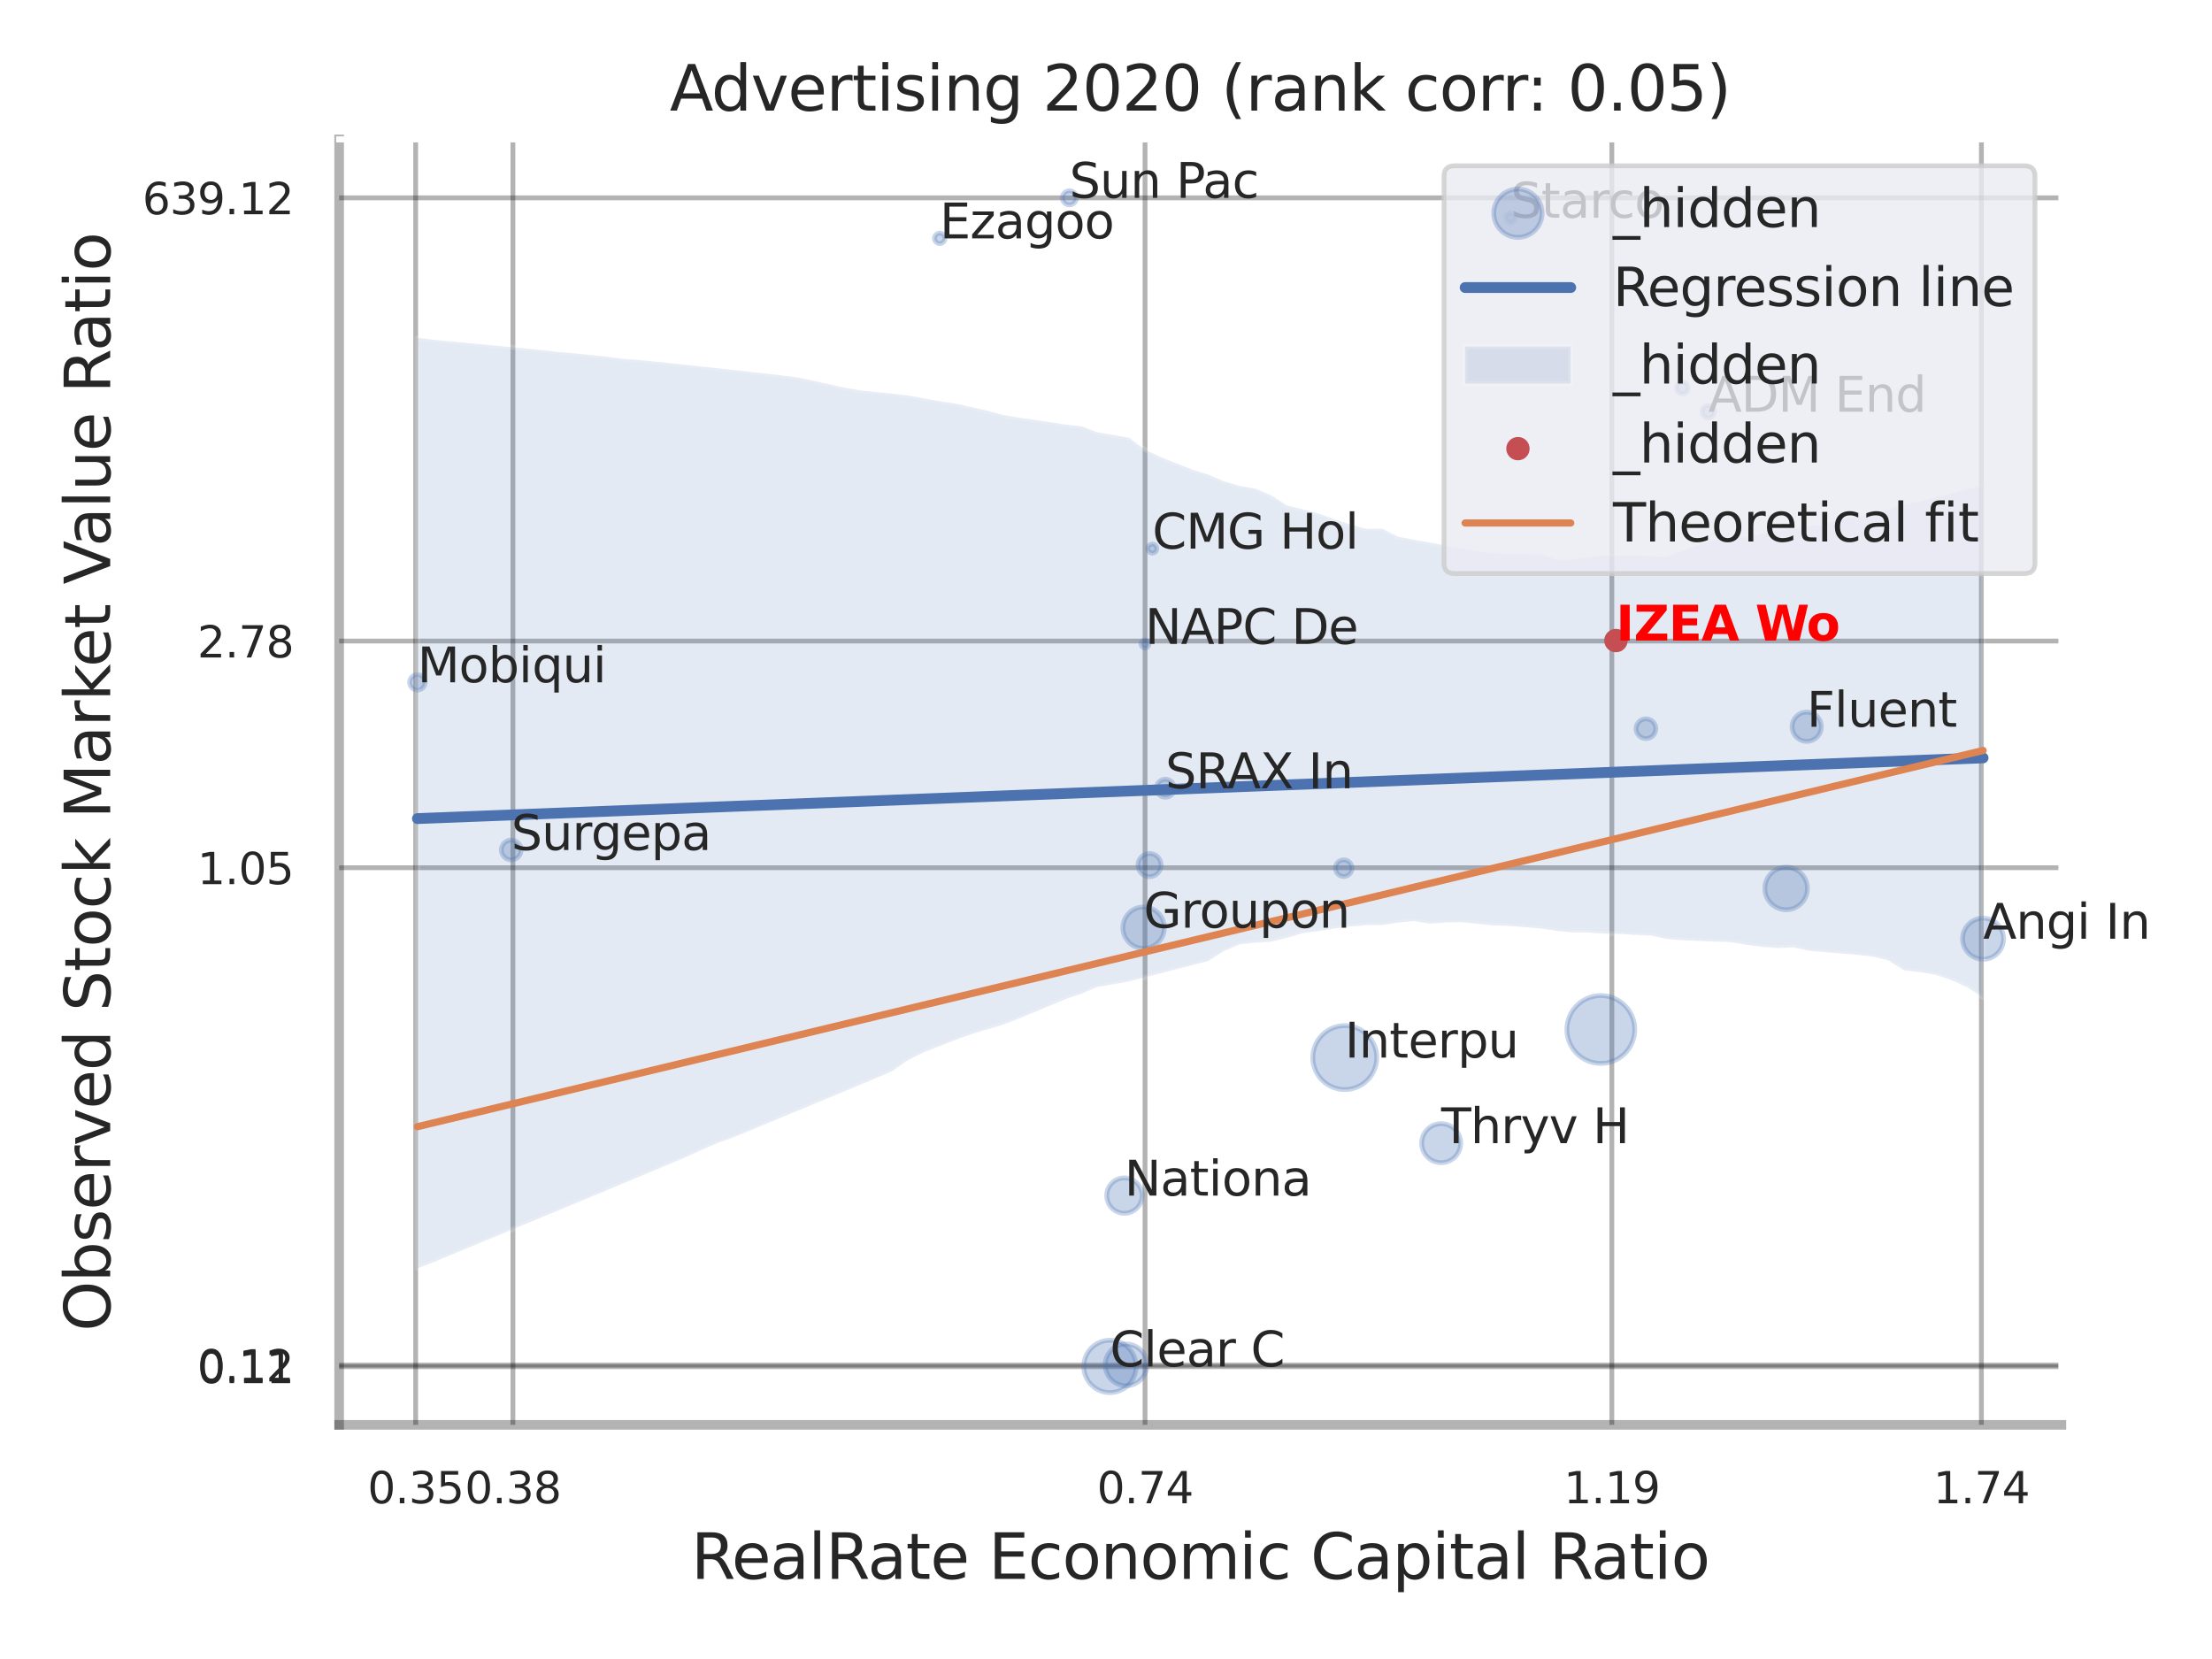 <?xml version="1.0" encoding="utf-8" standalone="no"?>
<!DOCTYPE svg PUBLIC "-//W3C//DTD SVG 1.1//EN"
  "http://www.w3.org/Graphics/SVG/1.1/DTD/svg11.dtd">
<svg xmlns:xlink="http://www.w3.org/1999/xlink" width="460.8pt" height="345.6pt" viewBox="0 0 460.8 345.6" xmlns="http://www.w3.org/2000/svg" version="1.1">
 <defs>
  <style type="text/css">*{stroke-linejoin: round; stroke-linecap: butt}</style>
 </defs>
 <g id="figure_1">
  <g id="patch_1">
   <path d="M 0 345.6 
L 460.8 345.6 
L 460.8 0 
L 0 0 
z
" style="fill: #ffffff"/>
  </g>
  <g id="axes_1">
   <g id="patch_2">
    <path d="M 70.65 296.82 
L 429.423 296.82 
L 429.423 29.04 
L 70.65 29.04 
z
" style="fill: #ffffff"/>
   </g>
   <g id="matplotlib.axis_1">
    <g id="xtick_1">
     <g id="line2d_1">
      <path d="M 86.591 296.82 
L 86.591 29.04 
" clip-path="url(#paf6a8628b1)" style="fill: none; stroke: #000000; stroke-opacity: 0.3; stroke-linecap: round"/>
     </g>
     <g id="text_1">
      <!-- 0.35 -->
      <g style="fill: #262626" transform="translate(76.572 313.159) scale(0.09 -0.09)">
       <defs>
        <path id="DejaVuSans-30" d="M 2034 4250 
Q 1547 4250 1301 3770 
Q 1056 3291 1056 2328 
Q 1056 1369 1301 889 
Q 1547 409 2034 409 
Q 2525 409 2770 889 
Q 3016 1369 3016 2328 
Q 3016 3291 2770 3770 
Q 2525 4250 2034 4250 
z
M 2034 4750 
Q 2819 4750 3233 4129 
Q 3647 3509 3647 2328 
Q 3647 1150 3233 529 
Q 2819 -91 2034 -91 
Q 1250 -91 836 529 
Q 422 1150 422 2328 
Q 422 3509 836 4129 
Q 1250 4750 2034 4750 
z
" transform="scale(0.016)"/>
        <path id="DejaVuSans-2e" d="M 684 794 
L 1344 794 
L 1344 0 
L 684 0 
L 684 794 
z
" transform="scale(0.016)"/>
        <path id="DejaVuSans-33" d="M 2597 2516 
Q 3050 2419 3304 2112 
Q 3559 1806 3559 1356 
Q 3559 666 3084 287 
Q 2609 -91 1734 -91 
Q 1441 -91 1130 -33 
Q 819 25 488 141 
L 488 750 
Q 750 597 1062 519 
Q 1375 441 1716 441 
Q 2309 441 2620 675 
Q 2931 909 2931 1356 
Q 2931 1769 2642 2001 
Q 2353 2234 1838 2234 
L 1294 2234 
L 1294 2753 
L 1863 2753 
Q 2328 2753 2575 2939 
Q 2822 3125 2822 3475 
Q 2822 3834 2567 4026 
Q 2313 4219 1838 4219 
Q 1578 4219 1281 4162 
Q 984 4106 628 3988 
L 628 4550 
Q 988 4650 1302 4700 
Q 1616 4750 1894 4750 
Q 2613 4750 3031 4423 
Q 3450 4097 3450 3541 
Q 3450 3153 3228 2886 
Q 3006 2619 2597 2516 
z
" transform="scale(0.016)"/>
        <path id="DejaVuSans-35" d="M 691 4666 
L 3169 4666 
L 3169 4134 
L 1269 4134 
L 1269 2991 
Q 1406 3038 1543 3061 
Q 1681 3084 1819 3084 
Q 2600 3084 3056 2656 
Q 3513 2228 3513 1497 
Q 3513 744 3044 326 
Q 2575 -91 1722 -91 
Q 1428 -91 1123 -41 
Q 819 9 494 109 
L 494 744 
Q 775 591 1075 516 
Q 1375 441 1709 441 
Q 2250 441 2565 725 
Q 2881 1009 2881 1497 
Q 2881 1984 2565 2268 
Q 2250 2553 1709 2553 
Q 1456 2553 1204 2497 
Q 953 2441 691 2322 
L 691 4666 
z
" transform="scale(0.016)"/>
       </defs>
       <use xlink:href="#DejaVuSans-30"/>
       <use xlink:href="#DejaVuSans-2e" transform="translate(63.623 0)"/>
       <use xlink:href="#DejaVuSans-33" transform="translate(95.41 0)"/>
       <use xlink:href="#DejaVuSans-35" transform="translate(159.033 0)"/>
      </g>
     </g>
    </g>
    <g id="xtick_2">
     <g id="line2d_2">
      <path d="M 106.85 296.82 
L 106.85 29.04 
" clip-path="url(#paf6a8628b1)" style="fill: none; stroke: #000000; stroke-opacity: 0.3; stroke-linecap: round"/>
     </g>
     <g id="text_2">
      <!-- 0.38 -->
      <g style="fill: #262626" transform="translate(96.83 313.159) scale(0.09 -0.09)">
       <defs>
        <path id="DejaVuSans-38" d="M 2034 2216 
Q 1584 2216 1326 1975 
Q 1069 1734 1069 1313 
Q 1069 891 1326 650 
Q 1584 409 2034 409 
Q 2484 409 2743 651 
Q 3003 894 3003 1313 
Q 3003 1734 2745 1975 
Q 2488 2216 2034 2216 
z
M 1403 2484 
Q 997 2584 770 2862 
Q 544 3141 544 3541 
Q 544 4100 942 4425 
Q 1341 4750 2034 4750 
Q 2731 4750 3128 4425 
Q 3525 4100 3525 3541 
Q 3525 3141 3298 2862 
Q 3072 2584 2669 2484 
Q 3125 2378 3379 2068 
Q 3634 1759 3634 1313 
Q 3634 634 3220 271 
Q 2806 -91 2034 -91 
Q 1263 -91 848 271 
Q 434 634 434 1313 
Q 434 1759 690 2068 
Q 947 2378 1403 2484 
z
M 1172 3481 
Q 1172 3119 1398 2916 
Q 1625 2713 2034 2713 
Q 2441 2713 2670 2916 
Q 2900 3119 2900 3481 
Q 2900 3844 2670 4047 
Q 2441 4250 2034 4250 
Q 1625 4250 1398 4047 
Q 1172 3844 1172 3481 
z
" transform="scale(0.016)"/>
       </defs>
       <use xlink:href="#DejaVuSans-30"/>
       <use xlink:href="#DejaVuSans-2e" transform="translate(63.623 0)"/>
       <use xlink:href="#DejaVuSans-33" transform="translate(95.41 0)"/>
       <use xlink:href="#DejaVuSans-38" transform="translate(159.033 0)"/>
      </g>
     </g>
    </g>
    <g id="xtick_3">
     <g id="line2d_3">
      <path d="M 238.532 296.82 
L 238.532 29.04 
" clip-path="url(#paf6a8628b1)" style="fill: none; stroke: #000000; stroke-opacity: 0.3; stroke-linecap: round"/>
     </g>
     <g id="text_3">
      <!-- 0.74 -->
      <g style="fill: #262626" transform="translate(228.513 313.159) scale(0.09 -0.09)">
       <defs>
        <path id="DejaVuSans-37" d="M 525 4666 
L 3525 4666 
L 3525 4397 
L 1831 0 
L 1172 0 
L 2766 4134 
L 525 4134 
L 525 4666 
z
" transform="scale(0.016)"/>
        <path id="DejaVuSans-34" d="M 2419 4116 
L 825 1625 
L 2419 1625 
L 2419 4116 
z
M 2253 4666 
L 3047 4666 
L 3047 1625 
L 3713 1625 
L 3713 1100 
L 3047 1100 
L 3047 0 
L 2419 0 
L 2419 1100 
L 313 1100 
L 313 1709 
L 2253 4666 
z
" transform="scale(0.016)"/>
       </defs>
       <use xlink:href="#DejaVuSans-30"/>
       <use xlink:href="#DejaVuSans-2e" transform="translate(63.623 0)"/>
       <use xlink:href="#DejaVuSans-37" transform="translate(95.41 0)"/>
       <use xlink:href="#DejaVuSans-34" transform="translate(159.033 0)"/>
      </g>
     </g>
    </g>
    <g id="xtick_4">
     <g id="line2d_4">
      <path d="M 335.775 296.82 
L 335.775 29.04 
" clip-path="url(#paf6a8628b1)" style="fill: none; stroke: #000000; stroke-opacity: 0.3; stroke-linecap: round"/>
     </g>
     <g id="text_4">
      <!-- 1.19 -->
      <g style="fill: #262626" transform="translate(325.755 313.159) scale(0.09 -0.09)">
       <defs>
        <path id="DejaVuSans-31" d="M 794 531 
L 1825 531 
L 1825 4091 
L 703 3866 
L 703 4441 
L 1819 4666 
L 2450 4666 
L 2450 531 
L 3481 531 
L 3481 0 
L 794 0 
L 794 531 
z
" transform="scale(0.016)"/>
        <path id="DejaVuSans-39" d="M 703 97 
L 703 672 
Q 941 559 1184 500 
Q 1428 441 1663 441 
Q 2288 441 2617 861 
Q 2947 1281 2994 2138 
Q 2813 1869 2534 1725 
Q 2256 1581 1919 1581 
Q 1219 1581 811 2004 
Q 403 2428 403 3163 
Q 403 3881 828 4315 
Q 1253 4750 1959 4750 
Q 2769 4750 3195 4129 
Q 3622 3509 3622 2328 
Q 3622 1225 3098 567 
Q 2575 -91 1691 -91 
Q 1453 -91 1209 -44 
Q 966 3 703 97 
z
M 1959 2075 
Q 2384 2075 2632 2365 
Q 2881 2656 2881 3163 
Q 2881 3666 2632 3958 
Q 2384 4250 1959 4250 
Q 1534 4250 1286 3958 
Q 1038 3666 1038 3163 
Q 1038 2656 1286 2365 
Q 1534 2075 1959 2075 
z
" transform="scale(0.016)"/>
       </defs>
       <use xlink:href="#DejaVuSans-31"/>
       <use xlink:href="#DejaVuSans-2e" transform="translate(63.623 0)"/>
       <use xlink:href="#DejaVuSans-31" transform="translate(95.41 0)"/>
       <use xlink:href="#DejaVuSans-39" transform="translate(159.033 0)"/>
      </g>
     </g>
    </g>
    <g id="xtick_5">
     <g id="line2d_5">
      <path d="M 412.758 296.82 
L 412.758 29.04 
" clip-path="url(#paf6a8628b1)" style="fill: none; stroke: #000000; stroke-opacity: 0.3; stroke-linecap: round"/>
     </g>
     <g id="text_5">
      <!-- 1.74 -->
      <g style="fill: #262626" transform="translate(402.739 313.159) scale(0.09 -0.09)">
       <use xlink:href="#DejaVuSans-31"/>
       <use xlink:href="#DejaVuSans-2e" transform="translate(63.623 0)"/>
       <use xlink:href="#DejaVuSans-37" transform="translate(95.41 0)"/>
       <use xlink:href="#DejaVuSans-34" transform="translate(159.033 0)"/>
      </g>
     </g>
    </g>
    <g id="xtick_6"/>
    <g id="xtick_7"/>
    <g id="xtick_8"/>
    <g id="text_6">
     <!-- RealRate Economic Capital Ratio -->
     <g style="fill: #262626" transform="translate(143.983 328.908) scale(0.13 -0.13)">
      <defs>
       <path id="DejaVuSans-52" d="M 2841 2188 
Q 3044 2119 3236 1894 
Q 3428 1669 3622 1275 
L 4263 0 
L 3584 0 
L 2988 1197 
Q 2756 1666 2539 1819 
Q 2322 1972 1947 1972 
L 1259 1972 
L 1259 0 
L 628 0 
L 628 4666 
L 2053 4666 
Q 2853 4666 3247 4331 
Q 3641 3997 3641 3322 
Q 3641 2881 3436 2590 
Q 3231 2300 2841 2188 
z
M 1259 4147 
L 1259 2491 
L 2053 2491 
Q 2509 2491 2742 2702 
Q 2975 2913 2975 3322 
Q 2975 3731 2742 3939 
Q 2509 4147 2053 4147 
L 1259 4147 
z
" transform="scale(0.016)"/>
       <path id="DejaVuSans-65" d="M 3597 1894 
L 3597 1613 
L 953 1613 
Q 991 1019 1311 708 
Q 1631 397 2203 397 
Q 2534 397 2845 478 
Q 3156 559 3463 722 
L 3463 178 
Q 3153 47 2828 -22 
Q 2503 -91 2169 -91 
Q 1331 -91 842 396 
Q 353 884 353 1716 
Q 353 2575 817 3079 
Q 1281 3584 2069 3584 
Q 2775 3584 3186 3129 
Q 3597 2675 3597 1894 
z
M 3022 2063 
Q 3016 2534 2758 2815 
Q 2500 3097 2075 3097 
Q 1594 3097 1305 2825 
Q 1016 2553 972 2059 
L 3022 2063 
z
" transform="scale(0.016)"/>
       <path id="DejaVuSans-61" d="M 2194 1759 
Q 1497 1759 1228 1600 
Q 959 1441 959 1056 
Q 959 750 1161 570 
Q 1363 391 1709 391 
Q 2188 391 2477 730 
Q 2766 1069 2766 1631 
L 2766 1759 
L 2194 1759 
z
M 3341 1997 
L 3341 0 
L 2766 0 
L 2766 531 
Q 2569 213 2275 61 
Q 1981 -91 1556 -91 
Q 1019 -91 701 211 
Q 384 513 384 1019 
Q 384 1609 779 1909 
Q 1175 2209 1959 2209 
L 2766 2209 
L 2766 2266 
Q 2766 2663 2505 2880 
Q 2244 3097 1772 3097 
Q 1472 3097 1187 3025 
Q 903 2953 641 2809 
L 641 3341 
Q 956 3463 1253 3523 
Q 1550 3584 1831 3584 
Q 2591 3584 2966 3190 
Q 3341 2797 3341 1997 
z
" transform="scale(0.016)"/>
       <path id="DejaVuSans-6c" d="M 603 4863 
L 1178 4863 
L 1178 0 
L 603 0 
L 603 4863 
z
" transform="scale(0.016)"/>
       <path id="DejaVuSans-74" d="M 1172 4494 
L 1172 3500 
L 2356 3500 
L 2356 3053 
L 1172 3053 
L 1172 1153 
Q 1172 725 1289 603 
Q 1406 481 1766 481 
L 2356 481 
L 2356 0 
L 1766 0 
Q 1100 0 847 248 
Q 594 497 594 1153 
L 594 3053 
L 172 3053 
L 172 3500 
L 594 3500 
L 594 4494 
L 1172 4494 
z
" transform="scale(0.016)"/>
       <path id="DejaVuSans-20" transform="scale(0.016)"/>
       <path id="DejaVuSans-45" d="M 628 4666 
L 3578 4666 
L 3578 4134 
L 1259 4134 
L 1259 2753 
L 3481 2753 
L 3481 2222 
L 1259 2222 
L 1259 531 
L 3634 531 
L 3634 0 
L 628 0 
L 628 4666 
z
" transform="scale(0.016)"/>
       <path id="DejaVuSans-63" d="M 3122 3366 
L 3122 2828 
Q 2878 2963 2633 3030 
Q 2388 3097 2138 3097 
Q 1578 3097 1268 2742 
Q 959 2388 959 1747 
Q 959 1106 1268 751 
Q 1578 397 2138 397 
Q 2388 397 2633 464 
Q 2878 531 3122 666 
L 3122 134 
Q 2881 22 2623 -34 
Q 2366 -91 2075 -91 
Q 1284 -91 818 406 
Q 353 903 353 1747 
Q 353 2603 823 3093 
Q 1294 3584 2113 3584 
Q 2378 3584 2631 3529 
Q 2884 3475 3122 3366 
z
" transform="scale(0.016)"/>
       <path id="DejaVuSans-6f" d="M 1959 3097 
Q 1497 3097 1228 2736 
Q 959 2375 959 1747 
Q 959 1119 1226 758 
Q 1494 397 1959 397 
Q 2419 397 2687 759 
Q 2956 1122 2956 1747 
Q 2956 2369 2687 2733 
Q 2419 3097 1959 3097 
z
M 1959 3584 
Q 2709 3584 3137 3096 
Q 3566 2609 3566 1747 
Q 3566 888 3137 398 
Q 2709 -91 1959 -91 
Q 1206 -91 779 398 
Q 353 888 353 1747 
Q 353 2609 779 3096 
Q 1206 3584 1959 3584 
z
" transform="scale(0.016)"/>
       <path id="DejaVuSans-6e" d="M 3513 2113 
L 3513 0 
L 2938 0 
L 2938 2094 
Q 2938 2591 2744 2837 
Q 2550 3084 2163 3084 
Q 1697 3084 1428 2787 
Q 1159 2491 1159 1978 
L 1159 0 
L 581 0 
L 581 3500 
L 1159 3500 
L 1159 2956 
Q 1366 3272 1645 3428 
Q 1925 3584 2291 3584 
Q 2894 3584 3203 3211 
Q 3513 2838 3513 2113 
z
" transform="scale(0.016)"/>
       <path id="DejaVuSans-6d" d="M 3328 2828 
Q 3544 3216 3844 3400 
Q 4144 3584 4550 3584 
Q 5097 3584 5394 3201 
Q 5691 2819 5691 2113 
L 5691 0 
L 5113 0 
L 5113 2094 
Q 5113 2597 4934 2840 
Q 4756 3084 4391 3084 
Q 3944 3084 3684 2787 
Q 3425 2491 3425 1978 
L 3425 0 
L 2847 0 
L 2847 2094 
Q 2847 2600 2669 2842 
Q 2491 3084 2119 3084 
Q 1678 3084 1418 2786 
Q 1159 2488 1159 1978 
L 1159 0 
L 581 0 
L 581 3500 
L 1159 3500 
L 1159 2956 
Q 1356 3278 1631 3431 
Q 1906 3584 2284 3584 
Q 2666 3584 2933 3390 
Q 3200 3197 3328 2828 
z
" transform="scale(0.016)"/>
       <path id="DejaVuSans-69" d="M 603 3500 
L 1178 3500 
L 1178 0 
L 603 0 
L 603 3500 
z
M 603 4863 
L 1178 4863 
L 1178 4134 
L 603 4134 
L 603 4863 
z
" transform="scale(0.016)"/>
       <path id="DejaVuSans-43" d="M 4122 4306 
L 4122 3641 
Q 3803 3938 3442 4084 
Q 3081 4231 2675 4231 
Q 1875 4231 1450 3742 
Q 1025 3253 1025 2328 
Q 1025 1406 1450 917 
Q 1875 428 2675 428 
Q 3081 428 3442 575 
Q 3803 722 4122 1019 
L 4122 359 
Q 3791 134 3420 21 
Q 3050 -91 2638 -91 
Q 1578 -91 968 557 
Q 359 1206 359 2328 
Q 359 3453 968 4101 
Q 1578 4750 2638 4750 
Q 3056 4750 3426 4639 
Q 3797 4528 4122 4306 
z
" transform="scale(0.016)"/>
       <path id="DejaVuSans-70" d="M 1159 525 
L 1159 -1331 
L 581 -1331 
L 581 3500 
L 1159 3500 
L 1159 2969 
Q 1341 3281 1617 3432 
Q 1894 3584 2278 3584 
Q 2916 3584 3314 3078 
Q 3713 2572 3713 1747 
Q 3713 922 3314 415 
Q 2916 -91 2278 -91 
Q 1894 -91 1617 61 
Q 1341 213 1159 525 
z
M 3116 1747 
Q 3116 2381 2855 2742 
Q 2594 3103 2138 3103 
Q 1681 3103 1420 2742 
Q 1159 2381 1159 1747 
Q 1159 1113 1420 752 
Q 1681 391 2138 391 
Q 2594 391 2855 752 
Q 3116 1113 3116 1747 
z
" transform="scale(0.016)"/>
      </defs>
      <use xlink:href="#DejaVuSans-52"/>
      <use xlink:href="#DejaVuSans-65" transform="translate(64.982 0)"/>
      <use xlink:href="#DejaVuSans-61" transform="translate(126.506 0)"/>
      <use xlink:href="#DejaVuSans-6c" transform="translate(187.785 0)"/>
      <use xlink:href="#DejaVuSans-52" transform="translate(215.568 0)"/>
      <use xlink:href="#DejaVuSans-61" transform="translate(282.801 0)"/>
      <use xlink:href="#DejaVuSans-74" transform="translate(344.08 0)"/>
      <use xlink:href="#DejaVuSans-65" transform="translate(383.289 0)"/>
      <use xlink:href="#DejaVuSans-20" transform="translate(444.812 0)"/>
      <use xlink:href="#DejaVuSans-45" transform="translate(476.6 0)"/>
      <use xlink:href="#DejaVuSans-63" transform="translate(539.783 0)"/>
      <use xlink:href="#DejaVuSans-6f" transform="translate(594.764 0)"/>
      <use xlink:href="#DejaVuSans-6e" transform="translate(655.945 0)"/>
      <use xlink:href="#DejaVuSans-6f" transform="translate(719.324 0)"/>
      <use xlink:href="#DejaVuSans-6d" transform="translate(780.506 0)"/>
      <use xlink:href="#DejaVuSans-69" transform="translate(877.918 0)"/>
      <use xlink:href="#DejaVuSans-63" transform="translate(905.701 0)"/>
      <use xlink:href="#DejaVuSans-20" transform="translate(960.682 0)"/>
      <use xlink:href="#DejaVuSans-43" transform="translate(992.469 0)"/>
      <use xlink:href="#DejaVuSans-61" transform="translate(1062.293 0)"/>
      <use xlink:href="#DejaVuSans-70" transform="translate(1123.572 0)"/>
      <use xlink:href="#DejaVuSans-69" transform="translate(1187.049 0)"/>
      <use xlink:href="#DejaVuSans-74" transform="translate(1214.832 0)"/>
      <use xlink:href="#DejaVuSans-61" transform="translate(1254.041 0)"/>
      <use xlink:href="#DejaVuSans-6c" transform="translate(1315.32 0)"/>
      <use xlink:href="#DejaVuSans-20" transform="translate(1343.104 0)"/>
      <use xlink:href="#DejaVuSans-52" transform="translate(1374.891 0)"/>
      <use xlink:href="#DejaVuSans-61" transform="translate(1442.123 0)"/>
      <use xlink:href="#DejaVuSans-74" transform="translate(1503.402 0)"/>
      <use xlink:href="#DejaVuSans-69" transform="translate(1542.611 0)"/>
      <use xlink:href="#DejaVuSans-6f" transform="translate(1570.395 0)"/>
     </g>
    </g>
   </g>
   <g id="matplotlib.axis_2">
    <g id="ytick_1">
     <g id="line2d_6">
      <path d="M 70.65 284.705 
L 429.423 284.705 
" clip-path="url(#paf6a8628b1)" style="fill: none; stroke: #000000; stroke-opacity: 0.3; stroke-linecap: round"/>
     </g>
     <g id="text_7">
      <!-- 0.11 -->
      <g style="fill: #262626" transform="translate(41.111 288.124) scale(0.09 -0.09)">
       <use xlink:href="#DejaVuSans-30"/>
       <use xlink:href="#DejaVuSans-2e" transform="translate(63.623 0)"/>
       <use xlink:href="#DejaVuSans-31" transform="translate(95.41 0)"/>
       <use xlink:href="#DejaVuSans-31" transform="translate(159.033 0)"/>
      </g>
     </g>
    </g>
    <g id="ytick_2">
     <g id="line2d_7">
      <path d="M 70.65 284.362 
L 429.423 284.362 
" clip-path="url(#paf6a8628b1)" style="fill: none; stroke: #000000; stroke-opacity: 0.3; stroke-linecap: round"/>
     </g>
     <g id="text_8">
      <!-- 0.12 -->
      <g style="fill: #262626" transform="translate(41.111 287.781) scale(0.09 -0.09)">
       <defs>
        <path id="DejaVuSans-32" d="M 1228 531 
L 3431 531 
L 3431 0 
L 469 0 
L 469 531 
Q 828 903 1448 1529 
Q 2069 2156 2228 2338 
Q 2531 2678 2651 2914 
Q 2772 3150 2772 3378 
Q 2772 3750 2511 3984 
Q 2250 4219 1831 4219 
Q 1534 4219 1204 4116 
Q 875 4013 500 3803 
L 500 4441 
Q 881 4594 1212 4672 
Q 1544 4750 1819 4750 
Q 2544 4750 2975 4387 
Q 3406 4025 3406 3419 
Q 3406 3131 3298 2873 
Q 3191 2616 2906 2266 
Q 2828 2175 2409 1742 
Q 1991 1309 1228 531 
z
" transform="scale(0.016)"/>
       </defs>
       <use xlink:href="#DejaVuSans-30"/>
       <use xlink:href="#DejaVuSans-2e" transform="translate(63.623 0)"/>
       <use xlink:href="#DejaVuSans-31" transform="translate(95.41 0)"/>
       <use xlink:href="#DejaVuSans-32" transform="translate(159.033 0)"/>
      </g>
     </g>
    </g>
    <g id="ytick_3">
     <g id="line2d_8">
      <path d="M 70.65 180.763 
L 429.423 180.763 
" clip-path="url(#paf6a8628b1)" style="fill: none; stroke: #000000; stroke-opacity: 0.3; stroke-linecap: round"/>
     </g>
     <g id="text_9">
      <!-- 1.05 -->
      <g style="fill: #262626" transform="translate(41.111 184.183) scale(0.09 -0.09)">
       <use xlink:href="#DejaVuSans-31"/>
       <use xlink:href="#DejaVuSans-2e" transform="translate(63.623 0)"/>
       <use xlink:href="#DejaVuSans-30" transform="translate(95.41 0)"/>
       <use xlink:href="#DejaVuSans-35" transform="translate(159.033 0)"/>
      </g>
     </g>
    </g>
    <g id="ytick_4">
     <g id="line2d_9">
      <path d="M 70.65 133.542 
L 429.423 133.542 
" clip-path="url(#paf6a8628b1)" style="fill: none; stroke: #000000; stroke-opacity: 0.3; stroke-linecap: round"/>
     </g>
     <g id="text_10">
      <!-- 2.78 -->
      <g style="fill: #262626" transform="translate(41.111 136.961) scale(0.09 -0.09)">
       <use xlink:href="#DejaVuSans-32"/>
       <use xlink:href="#DejaVuSans-2e" transform="translate(63.623 0)"/>
       <use xlink:href="#DejaVuSans-37" transform="translate(95.41 0)"/>
       <use xlink:href="#DejaVuSans-38" transform="translate(159.033 0)"/>
      </g>
     </g>
    </g>
    <g id="ytick_5">
     <g id="line2d_10">
      <path d="M 70.65 41.212 
L 429.423 41.212 
" clip-path="url(#paf6a8628b1)" style="fill: none; stroke: #000000; stroke-opacity: 0.3; stroke-linecap: round"/>
     </g>
     <g id="text_11">
      <!-- 639.12 -->
      <g style="fill: #262626" transform="translate(29.658 44.632) scale(0.09 -0.09)">
       <defs>
        <path id="DejaVuSans-36" d="M 2113 2584 
Q 1688 2584 1439 2293 
Q 1191 2003 1191 1497 
Q 1191 994 1439 701 
Q 1688 409 2113 409 
Q 2538 409 2786 701 
Q 3034 994 3034 1497 
Q 3034 2003 2786 2293 
Q 2538 2584 2113 2584 
z
M 3366 4563 
L 3366 3988 
Q 3128 4100 2886 4159 
Q 2644 4219 2406 4219 
Q 1781 4219 1451 3797 
Q 1122 3375 1075 2522 
Q 1259 2794 1537 2939 
Q 1816 3084 2150 3084 
Q 2853 3084 3261 2657 
Q 3669 2231 3669 1497 
Q 3669 778 3244 343 
Q 2819 -91 2113 -91 
Q 1303 -91 875 529 
Q 447 1150 447 2328 
Q 447 3434 972 4092 
Q 1497 4750 2381 4750 
Q 2619 4750 2861 4703 
Q 3103 4656 3366 4563 
z
" transform="scale(0.016)"/>
       </defs>
       <use xlink:href="#DejaVuSans-36"/>
       <use xlink:href="#DejaVuSans-33" transform="translate(63.623 0)"/>
       <use xlink:href="#DejaVuSans-39" transform="translate(127.246 0)"/>
       <use xlink:href="#DejaVuSans-2e" transform="translate(190.869 0)"/>
       <use xlink:href="#DejaVuSans-31" transform="translate(222.656 0)"/>
       <use xlink:href="#DejaVuSans-32" transform="translate(286.279 0)"/>
      </g>
     </g>
    </g>
    <g id="ytick_6"/>
    <g id="ytick_7"/>
    <g id="ytick_8"/>
    <g id="text_12">
     <!-- Observed Stock Market Value Ratio -->
     <g style="fill: #262626" transform="translate(22.955 277.332) rotate(-90) scale(0.13 -0.13)">
      <defs>
       <path id="DejaVuSans-4f" d="M 2522 4238 
Q 1834 4238 1429 3725 
Q 1025 3213 1025 2328 
Q 1025 1447 1429 934 
Q 1834 422 2522 422 
Q 3209 422 3611 934 
Q 4013 1447 4013 2328 
Q 4013 3213 3611 3725 
Q 3209 4238 2522 4238 
z
M 2522 4750 
Q 3503 4750 4090 4092 
Q 4678 3434 4678 2328 
Q 4678 1225 4090 567 
Q 3503 -91 2522 -91 
Q 1538 -91 948 565 
Q 359 1222 359 2328 
Q 359 3434 948 4092 
Q 1538 4750 2522 4750 
z
" transform="scale(0.016)"/>
       <path id="DejaVuSans-62" d="M 3116 1747 
Q 3116 2381 2855 2742 
Q 2594 3103 2138 3103 
Q 1681 3103 1420 2742 
Q 1159 2381 1159 1747 
Q 1159 1113 1420 752 
Q 1681 391 2138 391 
Q 2594 391 2855 752 
Q 3116 1113 3116 1747 
z
M 1159 2969 
Q 1341 3281 1617 3432 
Q 1894 3584 2278 3584 
Q 2916 3584 3314 3078 
Q 3713 2572 3713 1747 
Q 3713 922 3314 415 
Q 2916 -91 2278 -91 
Q 1894 -91 1617 61 
Q 1341 213 1159 525 
L 1159 0 
L 581 0 
L 581 4863 
L 1159 4863 
L 1159 2969 
z
" transform="scale(0.016)"/>
       <path id="DejaVuSans-73" d="M 2834 3397 
L 2834 2853 
Q 2591 2978 2328 3040 
Q 2066 3103 1784 3103 
Q 1356 3103 1142 2972 
Q 928 2841 928 2578 
Q 928 2378 1081 2264 
Q 1234 2150 1697 2047 
L 1894 2003 
Q 2506 1872 2764 1633 
Q 3022 1394 3022 966 
Q 3022 478 2636 193 
Q 2250 -91 1575 -91 
Q 1294 -91 989 -36 
Q 684 19 347 128 
L 347 722 
Q 666 556 975 473 
Q 1284 391 1588 391 
Q 1994 391 2212 530 
Q 2431 669 2431 922 
Q 2431 1156 2273 1281 
Q 2116 1406 1581 1522 
L 1381 1569 
Q 847 1681 609 1914 
Q 372 2147 372 2553 
Q 372 3047 722 3315 
Q 1072 3584 1716 3584 
Q 2034 3584 2315 3537 
Q 2597 3491 2834 3397 
z
" transform="scale(0.016)"/>
       <path id="DejaVuSans-72" d="M 2631 2963 
Q 2534 3019 2420 3045 
Q 2306 3072 2169 3072 
Q 1681 3072 1420 2755 
Q 1159 2438 1159 1844 
L 1159 0 
L 581 0 
L 581 3500 
L 1159 3500 
L 1159 2956 
Q 1341 3275 1631 3429 
Q 1922 3584 2338 3584 
Q 2397 3584 2469 3576 
Q 2541 3569 2628 3553 
L 2631 2963 
z
" transform="scale(0.016)"/>
       <path id="DejaVuSans-76" d="M 191 3500 
L 800 3500 
L 1894 563 
L 2988 3500 
L 3597 3500 
L 2284 0 
L 1503 0 
L 191 3500 
z
" transform="scale(0.016)"/>
       <path id="DejaVuSans-64" d="M 2906 2969 
L 2906 4863 
L 3481 4863 
L 3481 0 
L 2906 0 
L 2906 525 
Q 2725 213 2448 61 
Q 2172 -91 1784 -91 
Q 1150 -91 751 415 
Q 353 922 353 1747 
Q 353 2572 751 3078 
Q 1150 3584 1784 3584 
Q 2172 3584 2448 3432 
Q 2725 3281 2906 2969 
z
M 947 1747 
Q 947 1113 1208 752 
Q 1469 391 1925 391 
Q 2381 391 2643 752 
Q 2906 1113 2906 1747 
Q 2906 2381 2643 2742 
Q 2381 3103 1925 3103 
Q 1469 3103 1208 2742 
Q 947 2381 947 1747 
z
" transform="scale(0.016)"/>
       <path id="DejaVuSans-53" d="M 3425 4513 
L 3425 3897 
Q 3066 4069 2747 4153 
Q 2428 4238 2131 4238 
Q 1616 4238 1336 4038 
Q 1056 3838 1056 3469 
Q 1056 3159 1242 3001 
Q 1428 2844 1947 2747 
L 2328 2669 
Q 3034 2534 3370 2195 
Q 3706 1856 3706 1288 
Q 3706 609 3251 259 
Q 2797 -91 1919 -91 
Q 1588 -91 1214 -16 
Q 841 59 441 206 
L 441 856 
Q 825 641 1194 531 
Q 1563 422 1919 422 
Q 2459 422 2753 634 
Q 3047 847 3047 1241 
Q 3047 1584 2836 1778 
Q 2625 1972 2144 2069 
L 1759 2144 
Q 1053 2284 737 2584 
Q 422 2884 422 3419 
Q 422 4038 858 4394 
Q 1294 4750 2059 4750 
Q 2388 4750 2728 4690 
Q 3069 4631 3425 4513 
z
" transform="scale(0.016)"/>
       <path id="DejaVuSans-6b" d="M 581 4863 
L 1159 4863 
L 1159 1991 
L 2875 3500 
L 3609 3500 
L 1753 1863 
L 3688 0 
L 2938 0 
L 1159 1709 
L 1159 0 
L 581 0 
L 581 4863 
z
" transform="scale(0.016)"/>
       <path id="DejaVuSans-4d" d="M 628 4666 
L 1569 4666 
L 2759 1491 
L 3956 4666 
L 4897 4666 
L 4897 0 
L 4281 0 
L 4281 4097 
L 3078 897 
L 2444 897 
L 1241 4097 
L 1241 0 
L 628 0 
L 628 4666 
z
" transform="scale(0.016)"/>
       <path id="DejaVuSans-56" d="M 1831 0 
L 50 4666 
L 709 4666 
L 2188 738 
L 3669 4666 
L 4325 4666 
L 2547 0 
L 1831 0 
z
" transform="scale(0.016)"/>
       <path id="DejaVuSans-75" d="M 544 1381 
L 544 3500 
L 1119 3500 
L 1119 1403 
Q 1119 906 1312 657 
Q 1506 409 1894 409 
Q 2359 409 2629 706 
Q 2900 1003 2900 1516 
L 2900 3500 
L 3475 3500 
L 3475 0 
L 2900 0 
L 2900 538 
Q 2691 219 2414 64 
Q 2138 -91 1772 -91 
Q 1169 -91 856 284 
Q 544 659 544 1381 
z
M 1991 3584 
L 1991 3584 
z
" transform="scale(0.016)"/>
      </defs>
      <use xlink:href="#DejaVuSans-4f"/>
      <use xlink:href="#DejaVuSans-62" transform="translate(78.711 0)"/>
      <use xlink:href="#DejaVuSans-73" transform="translate(142.188 0)"/>
      <use xlink:href="#DejaVuSans-65" transform="translate(194.287 0)"/>
      <use xlink:href="#DejaVuSans-72" transform="translate(255.811 0)"/>
      <use xlink:href="#DejaVuSans-76" transform="translate(296.924 0)"/>
      <use xlink:href="#DejaVuSans-65" transform="translate(356.104 0)"/>
      <use xlink:href="#DejaVuSans-64" transform="translate(417.627 0)"/>
      <use xlink:href="#DejaVuSans-20" transform="translate(481.104 0)"/>
      <use xlink:href="#DejaVuSans-53" transform="translate(512.891 0)"/>
      <use xlink:href="#DejaVuSans-74" transform="translate(576.367 0)"/>
      <use xlink:href="#DejaVuSans-6f" transform="translate(615.576 0)"/>
      <use xlink:href="#DejaVuSans-63" transform="translate(676.758 0)"/>
      <use xlink:href="#DejaVuSans-6b" transform="translate(731.738 0)"/>
      <use xlink:href="#DejaVuSans-20" transform="translate(789.648 0)"/>
      <use xlink:href="#DejaVuSans-4d" transform="translate(821.436 0)"/>
      <use xlink:href="#DejaVuSans-61" transform="translate(907.715 0)"/>
      <use xlink:href="#DejaVuSans-72" transform="translate(968.994 0)"/>
      <use xlink:href="#DejaVuSans-6b" transform="translate(1010.107 0)"/>
      <use xlink:href="#DejaVuSans-65" transform="translate(1064.393 0)"/>
      <use xlink:href="#DejaVuSans-74" transform="translate(1125.916 0)"/>
      <use xlink:href="#DejaVuSans-20" transform="translate(1165.125 0)"/>
      <use xlink:href="#DejaVuSans-56" transform="translate(1196.912 0)"/>
      <use xlink:href="#DejaVuSans-61" transform="translate(1257.57 0)"/>
      <use xlink:href="#DejaVuSans-6c" transform="translate(1318.85 0)"/>
      <use xlink:href="#DejaVuSans-75" transform="translate(1346.633 0)"/>
      <use xlink:href="#DejaVuSans-65" transform="translate(1410.012 0)"/>
      <use xlink:href="#DejaVuSans-20" transform="translate(1471.535 0)"/>
      <use xlink:href="#DejaVuSans-52" transform="translate(1503.322 0)"/>
      <use xlink:href="#DejaVuSans-61" transform="translate(1570.555 0)"/>
      <use xlink:href="#DejaVuSans-74" transform="translate(1631.834 0)"/>
      <use xlink:href="#DejaVuSans-69" transform="translate(1671.043 0)"/>
      <use xlink:href="#DejaVuSans-6f" transform="translate(1698.826 0)"/>
     </g>
    </g>
   </g>
   <g id="PathCollection_1">
    <path d="M 333.481 221.534 
C 335.357 221.534 337.155 220.789 338.481 219.463 
C 339.807 218.137 340.553 216.338 340.553 214.463 
C 340.553 212.587 339.807 210.789 338.481 209.463 
C 337.155 208.137 335.357 207.392 333.481 207.392 
C 331.606 207.392 329.807 208.137 328.481 209.463 
C 327.155 210.789 326.41 212.587 326.41 214.463 
C 326.41 216.338 327.155 218.137 328.481 219.463 
C 329.807 220.789 331.606 221.534 333.481 221.534 
z
" clip-path="url(#paf6a8628b1)" style="fill: #4c72b0; fill-opacity: 0.3; stroke: #4c72b0; stroke-opacity: 0.3"/>
    <path d="M 280.144 226.971 
C 281.91 226.971 283.604 226.269 284.853 225.021 
C 286.102 223.772 286.804 222.078 286.804 220.311 
C 286.804 218.545 286.102 216.851 284.853 215.602 
C 283.604 214.353 281.91 213.652 280.144 213.652 
C 278.378 213.652 276.684 214.353 275.435 215.602 
C 274.186 216.851 273.484 218.545 273.484 220.311 
C 273.484 222.078 274.186 223.772 275.435 225.021 
C 276.684 226.269 278.378 226.971 280.144 226.971 
z
" clip-path="url(#paf6a8628b1)" style="fill: #4c72b0; fill-opacity: 0.3; stroke: #4c72b0; stroke-opacity: 0.3"/>
    <path d="M 342.882 153.859 
C 343.427 153.859 343.951 153.642 344.336 153.256 
C 344.722 152.87 344.939 152.347 344.939 151.801 
C 344.939 151.256 344.722 150.732 344.336 150.346 
C 343.951 149.961 343.427 149.744 342.882 149.744 
C 342.336 149.744 341.813 149.961 341.427 150.346 
C 341.041 150.732 340.824 151.256 340.824 151.801 
C 340.824 152.347 341.041 152.87 341.427 153.256 
C 341.813 153.642 342.336 153.859 342.882 153.859 
z
" clip-path="url(#paf6a8628b1)" style="fill: #4c72b0; fill-opacity: 0.3; stroke: #4c72b0; stroke-opacity: 0.3"/>
    <path d="M 279.927 182.586 
C 280.386 182.586 280.826 182.403 281.151 182.079 
C 281.476 181.754 281.658 181.314 281.658 180.855 
C 281.658 180.396 281.476 179.956 281.151 179.631 
C 280.826 179.307 280.386 179.124 279.927 179.124 
C 279.468 179.124 279.028 179.307 278.703 179.631 
C 278.379 179.956 278.197 180.396 278.197 180.855 
C 278.197 181.314 278.379 181.754 278.703 182.079 
C 279.028 182.403 279.468 182.586 279.927 182.586 
z
" clip-path="url(#paf6a8628b1)" style="fill: #4c72b0; fill-opacity: 0.3; stroke: #4c72b0; stroke-opacity: 0.3"/>
    <path d="M 234.582 288.672 
C 235.735 288.672 236.84 288.214 237.655 287.399 
C 238.471 286.584 238.929 285.478 238.929 284.325 
C 238.929 283.173 238.471 282.067 237.655 281.252 
C 236.84 280.437 235.735 279.979 234.582 279.979 
C 233.429 279.979 232.323 280.437 231.508 281.252 
C 230.693 282.067 230.235 283.173 230.235 284.325 
C 230.235 285.478 230.693 286.584 231.508 287.399 
C 232.323 288.214 233.429 288.672 234.582 288.672 
z
" clip-path="url(#paf6a8628b1)" style="fill: #4c72b0; fill-opacity: 0.3; stroke: #4c72b0; stroke-opacity: 0.3"/>
    <path d="M 86.958 143.758 
C 87.387 143.758 87.799 143.588 88.103 143.284 
C 88.407 142.98 88.577 142.568 88.577 142.139 
C 88.577 141.709 88.407 141.297 88.103 140.994 
C 87.799 140.69 87.387 140.519 86.958 140.519 
C 86.528 140.519 86.116 140.69 85.813 140.994 
C 85.509 141.297 85.338 141.709 85.338 142.139 
C 85.338 142.568 85.509 142.98 85.813 143.284 
C 86.116 143.588 86.528 143.758 86.958 143.758 
z
" clip-path="url(#paf6a8628b1)" style="fill: #4c72b0; fill-opacity: 0.3; stroke: #4c72b0; stroke-opacity: 0.3"/>
    <path d="M 350.46 82.038 
C 350.785 82.038 351.095 81.909 351.325 81.68 
C 351.554 81.451 351.683 81.14 351.683 80.815 
C 351.683 80.491 351.554 80.18 351.325 79.951 
C 351.095 79.722 350.785 79.593 350.46 79.593 
C 350.136 79.593 349.825 79.722 349.596 79.951 
C 349.367 80.18 349.238 80.491 349.238 80.815 
C 349.238 81.14 349.367 81.451 349.596 81.68 
C 349.825 81.909 350.136 82.038 350.46 82.038 
z
" clip-path="url(#paf6a8628b1)" style="fill: #4c72b0; fill-opacity: 0.3; stroke: #4c72b0; stroke-opacity: 0.3"/>
    <path d="M 239.47 182.633 
C 240.112 182.633 240.727 182.379 241.18 181.925 
C 241.633 181.472 241.888 180.857 241.888 180.216 
C 241.888 179.575 241.633 178.96 241.18 178.506 
C 240.727 178.053 240.112 177.798 239.47 177.798 
C 238.829 177.798 238.214 178.053 237.761 178.506 
C 237.307 178.96 237.053 179.575 237.053 180.216 
C 237.053 180.857 237.307 181.472 237.761 181.925 
C 238.214 182.379 238.829 182.633 239.47 182.633 
z
" clip-path="url(#paf6a8628b1)" style="fill: #4c72b0; fill-opacity: 0.3; stroke: #4c72b0; stroke-opacity: 0.3"/>
    <path d="M 231.221 290.1 
C 232.667 290.1 234.054 289.526 235.076 288.503 
C 236.098 287.481 236.673 286.094 236.673 284.648 
C 236.673 283.202 236.098 281.816 235.076 280.793 
C 234.054 279.771 232.667 279.196 231.221 279.196 
C 229.775 279.196 228.388 279.771 227.366 280.793 
C 226.344 281.816 225.769 283.202 225.769 284.648 
C 225.769 286.094 226.344 287.481 227.366 288.503 
C 228.388 289.526 229.775 290.1 231.221 290.1 
z
" clip-path="url(#paf6a8628b1)" style="fill: #4c72b0; fill-opacity: 0.3; stroke: #4c72b0; stroke-opacity: 0.3"/>
    <path d="M 222.775 42.682 
C 223.165 42.682 223.539 42.527 223.814 42.251 
C 224.09 41.976 224.245 41.602 224.245 41.212 
C 224.245 40.822 224.09 40.448 223.814 40.172 
C 223.539 39.897 223.165 39.742 222.775 39.742 
C 222.385 39.742 222.011 39.897 221.736 40.172 
C 221.46 40.448 221.305 40.822 221.305 41.212 
C 221.305 41.602 221.46 41.976 221.736 42.251 
C 222.011 42.527 222.385 42.682 222.775 42.682 
z
" clip-path="url(#paf6a8628b1)" style="fill: #4c72b0; fill-opacity: 0.3; stroke: #4c72b0; stroke-opacity: 0.3"/>
    <path d="M 240.056 115.225 
C 240.304 115.225 240.543 115.126 240.718 114.951 
C 240.894 114.775 240.993 114.537 240.993 114.288 
C 240.993 114.04 240.894 113.801 240.718 113.626 
C 240.543 113.45 240.304 113.351 240.056 113.351 
C 239.807 113.351 239.569 113.45 239.393 113.626 
C 239.218 113.801 239.119 114.04 239.119 114.288 
C 239.119 114.537 239.218 114.775 239.393 114.951 
C 239.569 115.126 239.807 115.225 240.056 115.225 
z
" clip-path="url(#paf6a8628b1)" style="fill: #4c72b0; fill-opacity: 0.3; stroke: #4c72b0; stroke-opacity: 0.3"/>
    <path d="M 234.238 252.75 
C 235.216 252.75 236.154 252.361 236.845 251.67 
C 237.537 250.978 237.926 250.04 237.926 249.062 
C 237.926 248.084 237.537 247.145 236.845 246.454 
C 236.154 245.762 235.216 245.374 234.238 245.374 
C 233.259 245.374 232.321 245.762 231.63 246.454 
C 230.938 247.145 230.549 248.084 230.549 249.062 
C 230.549 250.04 230.938 250.978 231.63 251.67 
C 232.321 252.361 233.259 252.75 234.238 252.75 
z
" clip-path="url(#paf6a8628b1)" style="fill: #4c72b0; fill-opacity: 0.3; stroke: #4c72b0; stroke-opacity: 0.3"/>
    <path d="M 106.497 179.127 
C 107.044 179.127 107.569 178.91 107.956 178.523 
C 108.343 178.137 108.56 177.612 108.56 177.065 
C 108.56 176.518 108.343 175.993 107.956 175.607 
C 107.569 175.22 107.044 175.002 106.497 175.002 
C 105.951 175.002 105.426 175.22 105.039 175.607 
C 104.652 175.993 104.435 176.518 104.435 177.065 
C 104.435 177.612 104.652 178.137 105.039 178.523 
C 105.426 178.91 105.951 179.127 106.497 179.127 
z
" clip-path="url(#paf6a8628b1)" style="fill: #4c72b0; fill-opacity: 0.3; stroke: #4c72b0; stroke-opacity: 0.3"/>
    <path d="M 376.375 154.442 
C 377.184 154.442 377.96 154.121 378.531 153.549 
C 379.103 152.977 379.424 152.202 379.424 151.393 
C 379.424 150.585 379.103 149.809 378.531 149.237 
C 377.96 148.666 377.184 148.344 376.375 148.344 
C 375.567 148.344 374.791 148.666 374.22 149.237 
C 373.648 149.809 373.327 150.585 373.327 151.393 
C 373.327 152.202 373.648 152.977 374.22 153.549 
C 374.791 154.121 375.567 154.442 376.375 154.442 
z
" clip-path="url(#paf6a8628b1)" style="fill: #4c72b0; fill-opacity: 0.3; stroke: #4c72b0; stroke-opacity: 0.3"/>
    <path d="M 238.241 197.58 
C 239.388 197.58 240.488 197.125 241.299 196.314 
C 242.11 195.503 242.565 194.403 242.565 193.256 
C 242.565 192.109 242.11 191.009 241.299 190.198 
C 240.488 189.387 239.388 188.931 238.241 188.931 
C 237.094 188.931 235.994 189.387 235.183 190.198 
C 234.372 191.009 233.916 192.109 233.916 193.256 
C 233.916 194.403 234.372 195.503 235.183 196.314 
C 235.994 197.125 237.094 197.58 238.241 197.58 
z
" clip-path="url(#paf6a8628b1)" style="fill: #4c72b0; fill-opacity: 0.3; stroke: #4c72b0; stroke-opacity: 0.3"/>
    <path d="M 336.63 135.371 
C 337.142 135.371 337.634 135.168 337.996 134.805 
C 338.359 134.443 338.562 133.951 338.562 133.439 
C 338.562 132.926 338.359 132.435 337.996 132.072 
C 337.634 131.71 337.142 131.506 336.63 131.506 
C 336.117 131.506 335.626 131.71 335.263 132.072 
C 334.901 132.435 334.697 132.926 334.697 133.439 
C 334.697 133.951 334.901 134.443 335.263 134.805 
C 335.626 135.168 336.117 135.371 336.63 135.371 
z
" clip-path="url(#paf6a8628b1)" style="fill: #4c72b0; fill-opacity: 0.3; stroke: #4c72b0; stroke-opacity: 0.3"/>
    <path d="M 242.769 166.081 
C 243.267 166.081 243.744 165.883 244.097 165.53 
C 244.449 165.178 244.647 164.7 244.647 164.202 
C 244.647 163.704 244.449 163.226 244.097 162.874 
C 243.744 162.522 243.267 162.324 242.769 162.324 
C 242.27 162.324 241.793 162.522 241.44 162.874 
C 241.088 163.226 240.89 163.704 240.89 164.202 
C 240.89 164.7 241.088 165.178 241.44 165.53 
C 241.793 165.883 242.27 166.081 242.769 166.081 
z
" clip-path="url(#paf6a8628b1)" style="fill: #4c72b0; fill-opacity: 0.3; stroke: #4c72b0; stroke-opacity: 0.3"/>
    <path d="M 314.71 46.366 
C 314.979 46.366 315.236 46.26 315.427 46.07 
C 315.617 45.879 315.723 45.622 315.723 45.353 
C 315.723 45.084 315.617 44.826 315.427 44.636 
C 315.236 44.446 314.979 44.339 314.71 44.339 
C 314.441 44.339 314.183 44.446 313.993 44.636 
C 313.803 44.826 313.696 45.084 313.696 45.353 
C 313.696 45.622 313.803 45.879 313.993 46.07 
C 314.183 46.26 314.441 46.366 314.71 46.366 
z
" clip-path="url(#paf6a8628b1)" style="fill: #4c72b0; fill-opacity: 0.3; stroke: #4c72b0; stroke-opacity: 0.3"/>
    <path d="M 300.223 242.208 
C 301.3 242.208 302.334 241.78 303.096 241.018 
C 303.858 240.256 304.286 239.222 304.286 238.144 
C 304.286 237.067 303.858 236.033 303.096 235.271 
C 302.334 234.509 301.3 234.08 300.223 234.08 
C 299.145 234.08 298.111 234.509 297.349 235.271 
C 296.587 236.033 296.159 237.067 296.159 238.144 
C 296.159 239.222 296.587 240.256 297.349 241.018 
C 298.111 241.78 299.145 242.208 300.223 242.208 
z
" clip-path="url(#paf6a8628b1)" style="fill: #4c72b0; fill-opacity: 0.3; stroke: #4c72b0; stroke-opacity: 0.3"/>
    <path d="M 372.085 189.518 
C 373.262 189.518 374.39 189.05 375.222 188.218 
C 376.055 187.386 376.522 186.257 376.522 185.08 
C 376.522 183.903 376.055 182.774 375.222 181.942 
C 374.39 181.11 373.262 180.642 372.085 180.642 
C 370.908 180.642 369.779 181.11 368.947 181.942 
C 368.115 182.774 367.647 183.903 367.647 185.08 
C 367.647 186.257 368.115 187.386 368.947 188.218 
C 369.779 189.05 370.908 189.518 372.085 189.518 
z
" clip-path="url(#paf6a8628b1)" style="fill: #4c72b0; fill-opacity: 0.3; stroke: #4c72b0; stroke-opacity: 0.3"/>
    <path d="M 355.865 87.058 
C 356.208 87.058 356.536 86.922 356.778 86.68 
C 357.02 86.438 357.156 86.11 357.156 85.768 
C 357.156 85.425 357.02 85.097 356.778 84.855 
C 356.536 84.613 356.208 84.477 355.865 84.477 
C 355.523 84.477 355.195 84.613 354.953 84.855 
C 354.711 85.097 354.575 85.425 354.575 85.768 
C 354.575 86.11 354.711 86.438 354.953 86.68 
C 355.195 86.922 355.523 87.058 355.865 87.058 
z
" clip-path="url(#paf6a8628b1)" style="fill: #4c72b0; fill-opacity: 0.3; stroke: #4c72b0; stroke-opacity: 0.3"/>
    <path d="M 238.516 134.969 
C 238.736 134.969 238.946 134.882 239.102 134.727 
C 239.257 134.571 239.344 134.361 239.344 134.141 
C 239.344 133.922 239.257 133.711 239.102 133.556 
C 238.946 133.401 238.736 133.313 238.516 133.313 
C 238.297 133.313 238.086 133.401 237.931 133.556 
C 237.775 133.711 237.688 133.922 237.688 134.141 
C 237.688 134.361 237.775 134.571 237.931 134.727 
C 238.086 134.882 238.297 134.969 238.516 134.969 
z
" clip-path="url(#paf6a8628b1)" style="fill: #4c72b0; fill-opacity: 0.3; stroke: #4c72b0; stroke-opacity: 0.3"/>
    <path d="M 413.115 199.829 
C 414.249 199.829 415.336 199.379 416.138 198.577 
C 416.94 197.775 417.39 196.688 417.39 195.554 
C 417.39 194.42 416.94 193.333 416.138 192.531 
C 415.336 191.729 414.249 191.279 413.115 191.279 
C 411.981 191.279 410.894 191.729 410.092 192.531 
C 409.29 193.333 408.84 194.42 408.84 195.554 
C 408.84 196.688 409.29 197.775 410.092 198.577 
C 410.894 199.379 411.981 199.829 413.115 199.829 
z
" clip-path="url(#paf6a8628b1)" style="fill: #4c72b0; fill-opacity: 0.3; stroke: #4c72b0; stroke-opacity: 0.3"/>
    <path d="M 195.758 50.748 
C 196.047 50.748 196.324 50.633 196.529 50.429 
C 196.733 50.225 196.848 49.947 196.848 49.658 
C 196.848 49.369 196.733 49.092 196.529 48.888 
C 196.324 48.683 196.047 48.569 195.758 48.569 
C 195.469 48.569 195.192 48.683 194.987 48.888 
C 194.783 49.092 194.668 49.369 194.668 49.658 
C 194.668 49.947 194.783 50.225 194.987 50.429 
C 195.192 50.633 195.469 50.748 195.758 50.748 
z
" clip-path="url(#paf6a8628b1)" style="fill: #4c72b0; fill-opacity: 0.3; stroke: #4c72b0; stroke-opacity: 0.3"/>
   </g>
   <g id="FillBetweenPolyCollection_1">
    <defs>
     <path id="m77a5fe58bb" d="M 86.958 -275.233 
L 86.958 -81.387 
L 90.252 -82.646 
L 93.547 -84.012 
L 96.841 -85.378 
L 100.136 -86.744 
L 103.43 -88.11 
L 106.725 -89.476 
L 110.019 -90.842 
L 113.314 -92.208 
L 116.608 -93.574 
L 119.903 -94.94 
L 123.198 -96.311 
L 126.492 -97.69 
L 129.787 -99.068 
L 133.081 -100.447 
L 136.376 -101.826 
L 139.67 -103.205 
L 142.965 -104.584 
L 146.259 -106.091 
L 149.554 -107.529 
L 152.848 -108.7 
L 156.143 -110.064 
L 159.437 -111.428 
L 162.732 -112.793 
L 166.026 -114.157 
L 169.321 -115.521 
L 172.615 -116.886 
L 175.91 -118.25 
L 179.204 -119.617 
L 182.499 -121.014 
L 185.793 -122.412 
L 189.088 -124.715 
L 192.382 -126.371 
L 195.677 -127.657 
L 198.971 -128.942 
L 202.266 -130.144 
L 205.56 -131.137 
L 208.855 -132.118 
L 212.149 -133.376 
L 215.444 -134.738 
L 218.738 -136.099 
L 222.033 -137.482 
L 225.327 -138.607 
L 228.622 -140.008 
L 231.917 -140.563 
L 235.211 -141.161 
L 238.506 -142.009 
L 241.8 -142.853 
L 245.095 -143.699 
L 248.389 -144.55 
L 251.684 -145.391 
L 254.978 -147.491 
L 258.273 -148.886 
L 261.567 -149.215 
L 264.862 -149.433 
L 268.156 -150.258 
L 271.451 -151.22 
L 274.745 -151.649 
L 278.04 -152.188 
L 281.334 -152.592 
L 284.629 -152.907 
L 287.923 -152.883 
L 291.218 -153.405 
L 294.512 -153.726 
L 297.807 -153.189 
L 301.101 -153.422 
L 304.396 -153.51 
L 307.69 -153.161 
L 310.985 -152.823 
L 314.279 -152.728 
L 317.574 -152.456 
L 320.868 -152.181 
L 324.163 -151.686 
L 327.457 -151.361 
L 330.752 -151.363 
L 334.047 -151.105 
L 337.341 -151.053 
L 340.636 -150.846 
L 343.93 -150.709 
L 347.225 -149.997 
L 350.519 -149.726 
L 353.814 -149.589 
L 357.108 -149.467 
L 360.403 -149.348 
L 363.697 -148.802 
L 366.992 -148.35 
L 370.286 -148.097 
L 373.581 -148.249 
L 376.875 -147.539 
L 380.17 -147.249 
L 383.464 -146.978 
L 386.759 -146.706 
L 390.053 -146.333 
L 393.348 -145.555 
L 396.642 -143.461 
L 399.937 -143.086 
L 403.231 -142.533 
L 406.526 -141.426 
L 409.82 -139.92 
L 413.115 -137.791 
L 413.115 -244.581 
L 413.115 -244.581 
L 409.82 -243.604 
L 406.526 -242.775 
L 403.231 -241.946 
L 399.937 -241.118 
L 396.642 -240.463 
L 393.348 -239.47 
L 390.053 -238.644 
L 386.759 -237.969 
L 383.464 -237.358 
L 380.17 -236.393 
L 376.875 -235.909 
L 373.581 -235.42 
L 370.286 -234.956 
L 366.992 -234.326 
L 363.697 -233.65 
L 360.403 -233.587 
L 357.108 -233.124 
L 353.814 -232.054 
L 350.519 -230.803 
L 347.225 -229.635 
L 343.93 -229.698 
L 340.636 -229.919 
L 337.341 -229.825 
L 334.047 -229.884 
L 330.752 -229.456 
L 327.457 -228.984 
L 324.163 -228.975 
L 320.868 -230.151 
L 317.574 -230.239 
L 314.279 -230.318 
L 310.985 -230.376 
L 307.69 -230.763 
L 304.396 -231.36 
L 301.101 -231.98 
L 297.807 -232.587 
L 294.512 -233.179 
L 291.218 -233.807 
L 287.923 -235.482 
L 284.629 -235.417 
L 281.334 -236.319 
L 278.04 -237.398 
L 274.745 -238.62 
L 271.451 -239.495 
L 268.156 -240.275 
L 264.862 -242.389 
L 261.567 -243.794 
L 258.273 -244.371 
L 254.978 -245.336 
L 251.684 -246.754 
L 248.389 -247.764 
L 245.095 -249.075 
L 241.8 -250.386 
L 238.506 -251.93 
L 235.211 -254.408 
L 231.917 -254.991 
L 228.622 -255.533 
L 225.327 -256.798 
L 222.033 -257.147 
L 218.738 -257.652 
L 215.444 -258.143 
L 212.149 -258.601 
L 208.855 -259.183 
L 205.56 -260.077 
L 202.266 -260.816 
L 198.971 -261.536 
L 195.677 -262.044 
L 192.382 -262.617 
L 189.088 -263.231 
L 185.793 -263.586 
L 182.499 -263.934 
L 179.204 -264.278 
L 175.91 -264.839 
L 172.615 -265.583 
L 169.321 -266.314 
L 166.026 -266.991 
L 162.732 -267.408 
L 159.437 -267.794 
L 156.143 -268.161 
L 152.848 -268.524 
L 149.554 -268.883 
L 146.259 -269.24 
L 142.965 -269.593 
L 139.67 -269.94 
L 136.376 -270.283 
L 133.081 -270.601 
L 129.787 -270.852 
L 126.492 -271.283 
L 123.198 -271.636 
L 119.903 -271.965 
L 116.608 -272.243 
L 113.314 -272.617 
L 110.019 -272.943 
L 106.725 -273.265 
L 103.43 -273.583 
L 100.136 -273.897 
L 96.841 -274.207 
L 93.547 -274.515 
L 90.252 -274.835 
L 86.958 -275.233 
z
" style="stroke: #ffffff; stroke-opacity: 0.15"/>
    </defs>
    <g clip-path="url(#paf6a8628b1)">
     <use xlink:href="#m77a5fe58bb" x="0" y="345.6" style="fill: #4c72b0; fill-opacity: 0.15; stroke: #ffffff; stroke-opacity: 0.15"/>
    </g>
   </g>
   <g id="PathCollection_2">
    <defs>
     <path id="m764bbcc0f8" d="M 0 1.932 
C 0.512 1.932 1.004 1.729 1.366 1.366 
C 1.729 1.004 1.932 0.512 1.932 0 
C 1.932 -0.512 1.729 -1.004 1.366 -1.366 
C 1.004 -1.729 0.512 -1.932 0 -1.932 
C -0.512 -1.932 -1.004 -1.729 -1.366 -1.366 
C -1.729 -1.004 -1.932 -0.512 -1.932 0 
C -1.932 0.512 -1.729 1.004 -1.366 1.366 
C -1.004 1.729 -0.512 1.932 0 1.932 
z
" style="stroke: #c44e52"/>
    </defs>
    <g clip-path="url(#paf6a8628b1)">
     <use xlink:href="#m764bbcc0f8" x="336.63" y="133.439" style="fill: #c44e52; stroke: #c44e52"/>
    </g>
   </g>
   <g id="line2d_11">
    <path d="M 86.958 170.528 
L 90.252 170.4 
L 93.547 170.273 
L 96.841 170.145 
L 100.136 170.017 
L 103.43 169.889 
L 106.725 169.762 
L 110.019 169.634 
L 113.314 169.506 
L 116.608 169.378 
L 119.903 169.251 
L 123.198 169.123 
L 126.492 168.995 
L 129.787 168.867 
L 133.081 168.74 
L 136.376 168.612 
L 139.67 168.484 
L 142.965 168.356 
L 146.259 168.229 
L 149.554 168.101 
L 152.848 167.973 
L 156.143 167.845 
L 159.437 167.718 
L 162.732 167.59 
L 166.026 167.462 
L 169.321 167.334 
L 172.615 167.207 
L 175.91 167.079 
L 179.204 166.951 
L 182.499 166.823 
L 185.793 166.696 
L 189.088 166.568 
L 192.382 166.44 
L 195.677 166.312 
L 198.971 166.185 
L 202.266 166.057 
L 205.56 165.929 
L 208.855 165.801 
L 212.149 165.674 
L 215.444 165.546 
L 218.738 165.418 
L 222.033 165.29 
L 225.327 165.163 
L 228.622 165.035 
L 231.917 164.907 
L 235.211 164.779 
L 238.506 164.652 
L 241.8 164.524 
L 245.095 164.396 
L 248.389 164.268 
L 251.684 164.141 
L 254.978 164.013 
L 258.273 163.885 
L 261.567 163.757 
L 264.862 163.63 
L 268.156 163.502 
L 271.451 163.374 
L 274.745 163.246 
L 278.04 163.119 
L 281.334 162.991 
L 284.629 162.863 
L 287.923 162.735 
L 291.218 162.608 
L 294.512 162.48 
L 297.807 162.352 
L 301.101 162.224 
L 304.396 162.097 
L 307.69 161.969 
L 310.985 161.841 
L 314.279 161.713 
L 317.574 161.586 
L 320.868 161.458 
L 324.163 161.33 
L 327.457 161.202 
L 330.752 161.075 
L 334.047 160.947 
L 337.341 160.819 
L 340.636 160.691 
L 343.93 160.564 
L 347.225 160.436 
L 350.519 160.308 
L 353.814 160.18 
L 357.108 160.053 
L 360.403 159.925 
L 363.697 159.797 
L 366.992 159.669 
L 370.286 159.542 
L 373.581 159.414 
L 376.875 159.286 
L 380.17 159.158 
L 383.464 159.031 
L 386.759 158.903 
L 390.053 158.775 
L 393.348 158.647 
L 396.642 158.52 
L 399.937 158.392 
L 403.231 158.264 
L 406.526 158.136 
L 409.82 158.009 
L 413.115 157.881 
" clip-path="url(#paf6a8628b1)" style="fill: none; stroke: #4c72b0; stroke-width: 2.25; stroke-linecap: round"/>
   </g>
   <g id="line2d_12">
    <path d="M 333.481 175.473 
L 280.144 188.29 
L 342.882 173.214 
L 279.927 188.342 
L 234.582 199.238 
L 86.958 234.713 
L 350.46 171.392 
L 239.47 198.064 
L 231.221 200.046 
L 222.775 202.075 
L 240.056 197.923 
L 234.238 199.321 
L 106.497 230.017 
L 376.375 165.165 
L 238.241 198.359 
L 336.63 174.716 
L 242.769 197.271 
L 314.71 179.983 
L 300.223 183.465 
L 372.085 166.196 
L 355.865 170.094 
L 238.516 198.293 
L 413.115 156.337 
L 195.758 208.568 
" clip-path="url(#paf6a8628b1)" style="fill: none; stroke: #dd8452; stroke-width: 1.5; stroke-linecap: round"/>
   </g>
   <g id="patch_3">
    <path d="M 70.65 296.82 
L 70.65 29.04 
" style="fill: none; opacity: 0.3; stroke: #000000; stroke-width: 2; stroke-linejoin: miter; stroke-linecap: square"/>
   </g>
   <g id="patch_4">
    <path d="M 429.423 296.82 
L 429.423 29.04 
" style="fill: none; stroke: #ffffff; stroke-width: 1.25; stroke-linejoin: miter; stroke-linecap: square"/>
   </g>
   <g id="patch_5">
    <path d="M 70.65 296.82 
L 429.423 296.82 
" style="fill: none; opacity: 0.3; stroke: #000000; stroke-width: 2; stroke-linejoin: miter; stroke-linecap: square"/>
   </g>
   <g id="patch_6">
    <path d="M 70.65 29.04 
L 429.423 29.04 
" style="fill: none; stroke: #ffffff; stroke-width: 1.25; stroke-linejoin: miter; stroke-linecap: square"/>
   </g>
   <g id="text_13">
    <!-- Interpu -->
    <g style="fill: #262626" transform="translate(280.144 220.311) scale(0.1 -0.1)">
     <defs>
      <path id="DejaVuSans-49" d="M 628 4666 
L 1259 4666 
L 1259 0 
L 628 0 
L 628 4666 
z
" transform="scale(0.016)"/>
     </defs>
     <use xlink:href="#DejaVuSans-49"/>
     <use xlink:href="#DejaVuSans-6e" transform="translate(29.492 0)"/>
     <use xlink:href="#DejaVuSans-74" transform="translate(92.871 0)"/>
     <use xlink:href="#DejaVuSans-65" transform="translate(132.08 0)"/>
     <use xlink:href="#DejaVuSans-72" transform="translate(193.604 0)"/>
     <use xlink:href="#DejaVuSans-70" transform="translate(234.717 0)"/>
     <use xlink:href="#DejaVuSans-75" transform="translate(298.193 0)"/>
    </g>
   </g>
   <g id="text_14">
    <!-- Mobiqui -->
    <g style="fill: #262626" transform="translate(86.958 142.139) scale(0.1 -0.1)">
     <defs>
      <path id="DejaVuSans-71" d="M 947 1747 
Q 947 1113 1208 752 
Q 1469 391 1925 391 
Q 2381 391 2643 752 
Q 2906 1113 2906 1747 
Q 2906 2381 2643 2742 
Q 2381 3103 1925 3103 
Q 1469 3103 1208 2742 
Q 947 2381 947 1747 
z
M 2906 525 
Q 2725 213 2448 61 
Q 2172 -91 1784 -91 
Q 1150 -91 751 415 
Q 353 922 353 1747 
Q 353 2572 751 3078 
Q 1150 3584 1784 3584 
Q 2172 3584 2448 3432 
Q 2725 3281 2906 2969 
L 2906 3500 
L 3481 3500 
L 3481 -1331 
L 2906 -1331 
L 2906 525 
z
" transform="scale(0.016)"/>
     </defs>
     <use xlink:href="#DejaVuSans-4d"/>
     <use xlink:href="#DejaVuSans-6f" transform="translate(86.279 0)"/>
     <use xlink:href="#DejaVuSans-62" transform="translate(147.461 0)"/>
     <use xlink:href="#DejaVuSans-69" transform="translate(210.938 0)"/>
     <use xlink:href="#DejaVuSans-71" transform="translate(238.721 0)"/>
     <use xlink:href="#DejaVuSans-75" transform="translate(302.197 0)"/>
     <use xlink:href="#DejaVuSans-69" transform="translate(365.576 0)"/>
    </g>
   </g>
   <g id="text_15">
    <!-- Clear C -->
    <g style="fill: #262626" transform="translate(231.221 284.648) scale(0.1 -0.1)">
     <use xlink:href="#DejaVuSans-43"/>
     <use xlink:href="#DejaVuSans-6c" transform="translate(69.824 0)"/>
     <use xlink:href="#DejaVuSans-65" transform="translate(97.607 0)"/>
     <use xlink:href="#DejaVuSans-61" transform="translate(159.131 0)"/>
     <use xlink:href="#DejaVuSans-72" transform="translate(220.41 0)"/>
     <use xlink:href="#DejaVuSans-20" transform="translate(261.523 0)"/>
     <use xlink:href="#DejaVuSans-43" transform="translate(293.311 0)"/>
    </g>
   </g>
   <g id="text_16">
    <!-- Sun Pac -->
    <g style="fill: #262626" transform="translate(222.775 41.212) scale(0.1 -0.1)">
     <defs>
      <path id="DejaVuSans-50" d="M 1259 4147 
L 1259 2394 
L 2053 2394 
Q 2494 2394 2734 2622 
Q 2975 2850 2975 3272 
Q 2975 3691 2734 3919 
Q 2494 4147 2053 4147 
L 1259 4147 
z
M 628 4666 
L 2053 4666 
Q 2838 4666 3239 4311 
Q 3641 3956 3641 3272 
Q 3641 2581 3239 2228 
Q 2838 1875 2053 1875 
L 1259 1875 
L 1259 0 
L 628 0 
L 628 4666 
z
" transform="scale(0.016)"/>
     </defs>
     <use xlink:href="#DejaVuSans-53"/>
     <use xlink:href="#DejaVuSans-75" transform="translate(63.477 0)"/>
     <use xlink:href="#DejaVuSans-6e" transform="translate(126.855 0)"/>
     <use xlink:href="#DejaVuSans-20" transform="translate(190.234 0)"/>
     <use xlink:href="#DejaVuSans-50" transform="translate(222.021 0)"/>
     <use xlink:href="#DejaVuSans-61" transform="translate(277.824 0)"/>
     <use xlink:href="#DejaVuSans-63" transform="translate(339.104 0)"/>
    </g>
   </g>
   <g id="text_17">
    <!-- CMG Hol -->
    <g style="fill: #262626" transform="translate(240.056 114.288) scale(0.1 -0.1)">
     <defs>
      <path id="DejaVuSans-47" d="M 3809 666 
L 3809 1919 
L 2778 1919 
L 2778 2438 
L 4434 2438 
L 4434 434 
Q 4069 175 3628 42 
Q 3188 -91 2688 -91 
Q 1594 -91 976 548 
Q 359 1188 359 2328 
Q 359 3472 976 4111 
Q 1594 4750 2688 4750 
Q 3144 4750 3555 4637 
Q 3966 4525 4313 4306 
L 4313 3634 
Q 3963 3931 3569 4081 
Q 3175 4231 2741 4231 
Q 1884 4231 1454 3753 
Q 1025 3275 1025 2328 
Q 1025 1384 1454 906 
Q 1884 428 2741 428 
Q 3075 428 3337 486 
Q 3600 544 3809 666 
z
" transform="scale(0.016)"/>
      <path id="DejaVuSans-48" d="M 628 4666 
L 1259 4666 
L 1259 2753 
L 3553 2753 
L 3553 4666 
L 4184 4666 
L 4184 0 
L 3553 0 
L 3553 2222 
L 1259 2222 
L 1259 0 
L 628 0 
L 628 4666 
z
" transform="scale(0.016)"/>
     </defs>
     <use xlink:href="#DejaVuSans-43"/>
     <use xlink:href="#DejaVuSans-4d" transform="translate(69.824 0)"/>
     <use xlink:href="#DejaVuSans-47" transform="translate(156.104 0)"/>
     <use xlink:href="#DejaVuSans-20" transform="translate(233.594 0)"/>
     <use xlink:href="#DejaVuSans-48" transform="translate(265.381 0)"/>
     <use xlink:href="#DejaVuSans-6f" transform="translate(340.576 0)"/>
     <use xlink:href="#DejaVuSans-6c" transform="translate(401.758 0)"/>
    </g>
   </g>
   <g id="text_18">
    <!-- Nationa -->
    <g style="fill: #262626" transform="translate(234.238 249.062) scale(0.1 -0.1)">
     <defs>
      <path id="DejaVuSans-4e" d="M 628 4666 
L 1478 4666 
L 3547 763 
L 3547 4666 
L 4159 4666 
L 4159 0 
L 3309 0 
L 1241 3903 
L 1241 0 
L 628 0 
L 628 4666 
z
" transform="scale(0.016)"/>
     </defs>
     <use xlink:href="#DejaVuSans-4e"/>
     <use xlink:href="#DejaVuSans-61" transform="translate(74.805 0)"/>
     <use xlink:href="#DejaVuSans-74" transform="translate(136.084 0)"/>
     <use xlink:href="#DejaVuSans-69" transform="translate(175.293 0)"/>
     <use xlink:href="#DejaVuSans-6f" transform="translate(203.076 0)"/>
     <use xlink:href="#DejaVuSans-6e" transform="translate(264.258 0)"/>
     <use xlink:href="#DejaVuSans-61" transform="translate(327.637 0)"/>
    </g>
   </g>
   <g id="text_19">
    <!-- Surgepa -->
    <g style="fill: #262626" transform="translate(106.497 177.065) scale(0.1 -0.1)">
     <defs>
      <path id="DejaVuSans-67" d="M 2906 1791 
Q 2906 2416 2648 2759 
Q 2391 3103 1925 3103 
Q 1463 3103 1205 2759 
Q 947 2416 947 1791 
Q 947 1169 1205 825 
Q 1463 481 1925 481 
Q 2391 481 2648 825 
Q 2906 1169 2906 1791 
z
M 3481 434 
Q 3481 -459 3084 -895 
Q 2688 -1331 1869 -1331 
Q 1566 -1331 1297 -1286 
Q 1028 -1241 775 -1147 
L 775 -588 
Q 1028 -725 1275 -790 
Q 1522 -856 1778 -856 
Q 2344 -856 2625 -561 
Q 2906 -266 2906 331 
L 2906 616 
Q 2728 306 2450 153 
Q 2172 0 1784 0 
Q 1141 0 747 490 
Q 353 981 353 1791 
Q 353 2603 747 3093 
Q 1141 3584 1784 3584 
Q 2172 3584 2450 3431 
Q 2728 3278 2906 2969 
L 2906 3500 
L 3481 3500 
L 3481 434 
z
" transform="scale(0.016)"/>
     </defs>
     <use xlink:href="#DejaVuSans-53"/>
     <use xlink:href="#DejaVuSans-75" transform="translate(63.477 0)"/>
     <use xlink:href="#DejaVuSans-72" transform="translate(126.855 0)"/>
     <use xlink:href="#DejaVuSans-67" transform="translate(166.219 0)"/>
     <use xlink:href="#DejaVuSans-65" transform="translate(229.695 0)"/>
     <use xlink:href="#DejaVuSans-70" transform="translate(291.219 0)"/>
     <use xlink:href="#DejaVuSans-61" transform="translate(354.695 0)"/>
    </g>
   </g>
   <g id="text_20">
    <!-- Fluent  -->
    <g style="fill: #262626" transform="translate(376.375 151.393) scale(0.1 -0.1)">
     <defs>
      <path id="DejaVuSans-46" d="M 628 4666 
L 3309 4666 
L 3309 4134 
L 1259 4134 
L 1259 2759 
L 3109 2759 
L 3109 2228 
L 1259 2228 
L 1259 0 
L 628 0 
L 628 4666 
z
" transform="scale(0.016)"/>
     </defs>
     <use xlink:href="#DejaVuSans-46"/>
     <use xlink:href="#DejaVuSans-6c" transform="translate(57.52 0)"/>
     <use xlink:href="#DejaVuSans-75" transform="translate(85.303 0)"/>
     <use xlink:href="#DejaVuSans-65" transform="translate(148.682 0)"/>
     <use xlink:href="#DejaVuSans-6e" transform="translate(210.205 0)"/>
     <use xlink:href="#DejaVuSans-74" transform="translate(273.584 0)"/>
     <use xlink:href="#DejaVuSans-20" transform="translate(312.793 0)"/>
    </g>
   </g>
   <g id="text_21">
    <!-- Groupon -->
    <g style="fill: #262626" transform="translate(238.241 193.256) scale(0.1 -0.1)">
     <use xlink:href="#DejaVuSans-47"/>
     <use xlink:href="#DejaVuSans-72" transform="translate(77.49 0)"/>
     <use xlink:href="#DejaVuSans-6f" transform="translate(116.354 0)"/>
     <use xlink:href="#DejaVuSans-75" transform="translate(177.535 0)"/>
     <use xlink:href="#DejaVuSans-70" transform="translate(240.914 0)"/>
     <use xlink:href="#DejaVuSans-6f" transform="translate(304.391 0)"/>
     <use xlink:href="#DejaVuSans-6e" transform="translate(365.572 0)"/>
    </g>
   </g>
   <g id="text_22">
    <!-- IZEA Wo -->
    <g style="fill: #ff0000" transform="translate(336.63 133.439) scale(0.1 -0.1)">
     <defs>
      <path id="DejaVuSans-Bold-49" d="M 588 4666 
L 1791 4666 
L 1791 0 
L 588 0 
L 588 4666 
z
" transform="scale(0.016)"/>
      <path id="DejaVuSans-Bold-5a" d="M 359 4666 
L 4281 4666 
L 4281 3938 
L 1778 909 
L 4353 909 
L 4353 0 
L 288 0 
L 288 728 
L 2791 3756 
L 359 3756 
L 359 4666 
z
" transform="scale(0.016)"/>
      <path id="DejaVuSans-Bold-45" d="M 588 4666 
L 3834 4666 
L 3834 3756 
L 1791 3756 
L 1791 2888 
L 3713 2888 
L 3713 1978 
L 1791 1978 
L 1791 909 
L 3903 909 
L 3903 0 
L 588 0 
L 588 4666 
z
" transform="scale(0.016)"/>
      <path id="DejaVuSans-Bold-41" d="M 3419 850 
L 1538 850 
L 1241 0 
L 31 0 
L 1759 4666 
L 3194 4666 
L 4922 0 
L 3713 0 
L 3419 850 
z
M 1838 1716 
L 3116 1716 
L 2478 3572 
L 1838 1716 
z
" transform="scale(0.016)"/>
      <path id="DejaVuSans-Bold-20" transform="scale(0.016)"/>
      <path id="DejaVuSans-Bold-57" d="M 191 4666 
L 1344 4666 
L 2150 1275 
L 2950 4666 
L 4109 4666 
L 4909 1275 
L 5716 4666 
L 6859 4666 
L 5759 0 
L 4372 0 
L 3525 3547 
L 2688 0 
L 1300 0 
L 191 4666 
z
" transform="scale(0.016)"/>
      <path id="DejaVuSans-Bold-6f" d="M 2203 2784 
Q 1831 2784 1636 2517 
Q 1441 2250 1441 1747 
Q 1441 1244 1636 976 
Q 1831 709 2203 709 
Q 2569 709 2762 976 
Q 2956 1244 2956 1747 
Q 2956 2250 2762 2517 
Q 2569 2784 2203 2784 
z
M 2203 3584 
Q 3106 3584 3614 3096 
Q 4122 2609 4122 1747 
Q 4122 884 3614 396 
Q 3106 -91 2203 -91 
Q 1297 -91 786 396 
Q 275 884 275 1747 
Q 275 2609 786 3096 
Q 1297 3584 2203 3584 
z
" transform="scale(0.016)"/>
     </defs>
     <use xlink:href="#DejaVuSans-Bold-49"/>
     <use xlink:href="#DejaVuSans-Bold-5a" transform="translate(37.207 0)"/>
     <use xlink:href="#DejaVuSans-Bold-45" transform="translate(109.717 0)"/>
     <use xlink:href="#DejaVuSans-Bold-41" transform="translate(178.027 0)"/>
     <use xlink:href="#DejaVuSans-Bold-20" transform="translate(255.42 0)"/>
     <use xlink:href="#DejaVuSans-Bold-57" transform="translate(290.234 0)"/>
     <use xlink:href="#DejaVuSans-Bold-6f" transform="translate(396.912 0)"/>
    </g>
   </g>
   <g id="text_23">
    <!-- SRAX In -->
    <g style="fill: #262626" transform="translate(242.769 164.202) scale(0.1 -0.1)">
     <defs>
      <path id="DejaVuSans-41" d="M 2188 4044 
L 1331 1722 
L 3047 1722 
L 2188 4044 
z
M 1831 4666 
L 2547 4666 
L 4325 0 
L 3669 0 
L 3244 1197 
L 1141 1197 
L 716 0 
L 50 0 
L 1831 4666 
z
" transform="scale(0.016)"/>
      <path id="DejaVuSans-58" d="M 403 4666 
L 1081 4666 
L 2241 2931 
L 3406 4666 
L 4084 4666 
L 2584 2425 
L 4184 0 
L 3506 0 
L 2194 1984 
L 872 0 
L 191 0 
L 1856 2491 
L 403 4666 
z
" transform="scale(0.016)"/>
     </defs>
     <use xlink:href="#DejaVuSans-53"/>
     <use xlink:href="#DejaVuSans-52" transform="translate(63.477 0)"/>
     <use xlink:href="#DejaVuSans-41" transform="translate(128.959 0)"/>
     <use xlink:href="#DejaVuSans-58" transform="translate(197.367 0)"/>
     <use xlink:href="#DejaVuSans-20" transform="translate(265.873 0)"/>
     <use xlink:href="#DejaVuSans-49" transform="translate(297.66 0)"/>
     <use xlink:href="#DejaVuSans-6e" transform="translate(327.152 0)"/>
    </g>
   </g>
   <g id="text_24">
    <!-- Starco  -->
    <g style="fill: #262626" transform="translate(314.71 45.353) scale(0.1 -0.1)">
     <use xlink:href="#DejaVuSans-53"/>
     <use xlink:href="#DejaVuSans-74" transform="translate(63.477 0)"/>
     <use xlink:href="#DejaVuSans-61" transform="translate(102.686 0)"/>
     <use xlink:href="#DejaVuSans-72" transform="translate(163.965 0)"/>
     <use xlink:href="#DejaVuSans-63" transform="translate(202.828 0)"/>
     <use xlink:href="#DejaVuSans-6f" transform="translate(257.809 0)"/>
     <use xlink:href="#DejaVuSans-20" transform="translate(318.99 0)"/>
    </g>
   </g>
   <g id="text_25">
    <!-- Thryv H -->
    <g style="fill: #262626" transform="translate(300.223 238.144) scale(0.1 -0.1)">
     <defs>
      <path id="DejaVuSans-54" d="M -19 4666 
L 3928 4666 
L 3928 4134 
L 2272 4134 
L 2272 0 
L 1638 0 
L 1638 4134 
L -19 4134 
L -19 4666 
z
" transform="scale(0.016)"/>
      <path id="DejaVuSans-68" d="M 3513 2113 
L 3513 0 
L 2938 0 
L 2938 2094 
Q 2938 2591 2744 2837 
Q 2550 3084 2163 3084 
Q 1697 3084 1428 2787 
Q 1159 2491 1159 1978 
L 1159 0 
L 581 0 
L 581 4863 
L 1159 4863 
L 1159 2956 
Q 1366 3272 1645 3428 
Q 1925 3584 2291 3584 
Q 2894 3584 3203 3211 
Q 3513 2838 3513 2113 
z
" transform="scale(0.016)"/>
      <path id="DejaVuSans-79" d="M 2059 -325 
Q 1816 -950 1584 -1140 
Q 1353 -1331 966 -1331 
L 506 -1331 
L 506 -850 
L 844 -850 
Q 1081 -850 1212 -737 
Q 1344 -625 1503 -206 
L 1606 56 
L 191 3500 
L 800 3500 
L 1894 763 
L 2988 3500 
L 3597 3500 
L 2059 -325 
z
" transform="scale(0.016)"/>
     </defs>
     <use xlink:href="#DejaVuSans-54"/>
     <use xlink:href="#DejaVuSans-68" transform="translate(61.084 0)"/>
     <use xlink:href="#DejaVuSans-72" transform="translate(124.463 0)"/>
     <use xlink:href="#DejaVuSans-79" transform="translate(165.576 0)"/>
     <use xlink:href="#DejaVuSans-76" transform="translate(224.756 0)"/>
     <use xlink:href="#DejaVuSans-20" transform="translate(283.936 0)"/>
     <use xlink:href="#DejaVuSans-48" transform="translate(315.723 0)"/>
    </g>
   </g>
   <g id="text_26">
    <!-- ADM End -->
    <g style="fill: #262626" transform="translate(355.865 85.768) scale(0.1 -0.1)">
     <defs>
      <path id="DejaVuSans-44" d="M 1259 4147 
L 1259 519 
L 2022 519 
Q 2988 519 3436 956 
Q 3884 1394 3884 2338 
Q 3884 3275 3436 3711 
Q 2988 4147 2022 4147 
L 1259 4147 
z
M 628 4666 
L 1925 4666 
Q 3281 4666 3915 4102 
Q 4550 3538 4550 2338 
Q 4550 1131 3912 565 
Q 3275 0 1925 0 
L 628 0 
L 628 4666 
z
" transform="scale(0.016)"/>
     </defs>
     <use xlink:href="#DejaVuSans-41"/>
     <use xlink:href="#DejaVuSans-44" transform="translate(68.408 0)"/>
     <use xlink:href="#DejaVuSans-4d" transform="translate(145.41 0)"/>
     <use xlink:href="#DejaVuSans-20" transform="translate(231.689 0)"/>
     <use xlink:href="#DejaVuSans-45" transform="translate(263.477 0)"/>
     <use xlink:href="#DejaVuSans-6e" transform="translate(326.66 0)"/>
     <use xlink:href="#DejaVuSans-64" transform="translate(390.039 0)"/>
    </g>
   </g>
   <g id="text_27">
    <!-- NAPC De -->
    <g style="fill: #262626" transform="translate(238.516 134.141) scale(0.1 -0.1)">
     <use xlink:href="#DejaVuSans-4e"/>
     <use xlink:href="#DejaVuSans-41" transform="translate(74.805 0)"/>
     <use xlink:href="#DejaVuSans-50" transform="translate(143.213 0)"/>
     <use xlink:href="#DejaVuSans-43" transform="translate(203.516 0)"/>
     <use xlink:href="#DejaVuSans-20" transform="translate(273.34 0)"/>
     <use xlink:href="#DejaVuSans-44" transform="translate(305.127 0)"/>
     <use xlink:href="#DejaVuSans-65" transform="translate(382.129 0)"/>
    </g>
   </g>
   <g id="text_28">
    <!-- Angi In -->
    <g style="fill: #262626" transform="translate(413.115 195.554) scale(0.1 -0.1)">
     <use xlink:href="#DejaVuSans-41"/>
     <use xlink:href="#DejaVuSans-6e" transform="translate(68.408 0)"/>
     <use xlink:href="#DejaVuSans-67" transform="translate(131.787 0)"/>
     <use xlink:href="#DejaVuSans-69" transform="translate(195.264 0)"/>
     <use xlink:href="#DejaVuSans-20" transform="translate(223.047 0)"/>
     <use xlink:href="#DejaVuSans-49" transform="translate(254.834 0)"/>
     <use xlink:href="#DejaVuSans-6e" transform="translate(284.326 0)"/>
    </g>
   </g>
   <g id="text_29">
    <!-- Ezagoo  -->
    <g style="fill: #262626" transform="translate(195.758 49.658) scale(0.1 -0.1)">
     <defs>
      <path id="DejaVuSans-7a" d="M 353 3500 
L 3084 3500 
L 3084 2975 
L 922 459 
L 3084 459 
L 3084 0 
L 275 0 
L 275 525 
L 2438 3041 
L 353 3041 
L 353 3500 
z
" transform="scale(0.016)"/>
     </defs>
     <use xlink:href="#DejaVuSans-45"/>
     <use xlink:href="#DejaVuSans-7a" transform="translate(63.184 0)"/>
     <use xlink:href="#DejaVuSans-61" transform="translate(115.674 0)"/>
     <use xlink:href="#DejaVuSans-67" transform="translate(176.953 0)"/>
     <use xlink:href="#DejaVuSans-6f" transform="translate(240.43 0)"/>
     <use xlink:href="#DejaVuSans-6f" transform="translate(301.611 0)"/>
     <use xlink:href="#DejaVuSans-20" transform="translate(362.793 0)"/>
    </g>
   </g>
   <g id="text_30">
    <!-- Advertising 2020 (rank corr: 0.05) -->
    <g style="fill: #262626" transform="translate(139.52 23.04) scale(0.13 -0.13)">
     <defs>
      <path id="DejaVuSans-28" d="M 1984 4856 
Q 1566 4138 1362 3434 
Q 1159 2731 1159 2009 
Q 1159 1288 1364 580 
Q 1569 -128 1984 -844 
L 1484 -844 
Q 1016 -109 783 600 
Q 550 1309 550 2009 
Q 550 2706 781 3412 
Q 1013 4119 1484 4856 
L 1984 4856 
z
" transform="scale(0.016)"/>
      <path id="DejaVuSans-3a" d="M 750 794 
L 1409 794 
L 1409 0 
L 750 0 
L 750 794 
z
M 750 3309 
L 1409 3309 
L 1409 2516 
L 750 2516 
L 750 3309 
z
" transform="scale(0.016)"/>
      <path id="DejaVuSans-29" d="M 513 4856 
L 1013 4856 
Q 1481 4119 1714 3412 
Q 1947 2706 1947 2009 
Q 1947 1309 1714 600 
Q 1481 -109 1013 -844 
L 513 -844 
Q 928 -128 1133 580 
Q 1338 1288 1338 2009 
Q 1338 2731 1133 3434 
Q 928 4138 513 4856 
z
" transform="scale(0.016)"/>
     </defs>
     <use xlink:href="#DejaVuSans-41"/>
     <use xlink:href="#DejaVuSans-64" transform="translate(66.658 0)"/>
     <use xlink:href="#DejaVuSans-76" transform="translate(130.135 0)"/>
     <use xlink:href="#DejaVuSans-65" transform="translate(189.314 0)"/>
     <use xlink:href="#DejaVuSans-72" transform="translate(250.838 0)"/>
     <use xlink:href="#DejaVuSans-74" transform="translate(291.951 0)"/>
     <use xlink:href="#DejaVuSans-69" transform="translate(331.16 0)"/>
     <use xlink:href="#DejaVuSans-73" transform="translate(358.943 0)"/>
     <use xlink:href="#DejaVuSans-69" transform="translate(411.043 0)"/>
     <use xlink:href="#DejaVuSans-6e" transform="translate(438.826 0)"/>
     <use xlink:href="#DejaVuSans-67" transform="translate(502.205 0)"/>
     <use xlink:href="#DejaVuSans-20" transform="translate(565.682 0)"/>
     <use xlink:href="#DejaVuSans-32" transform="translate(597.469 0)"/>
     <use xlink:href="#DejaVuSans-30" transform="translate(661.092 0)"/>
     <use xlink:href="#DejaVuSans-32" transform="translate(724.715 0)"/>
     <use xlink:href="#DejaVuSans-30" transform="translate(788.338 0)"/>
     <use xlink:href="#DejaVuSans-20" transform="translate(851.961 0)"/>
     <use xlink:href="#DejaVuSans-28" transform="translate(883.748 0)"/>
     <use xlink:href="#DejaVuSans-72" transform="translate(922.762 0)"/>
     <use xlink:href="#DejaVuSans-61" transform="translate(963.875 0)"/>
     <use xlink:href="#DejaVuSans-6e" transform="translate(1025.154 0)"/>
     <use xlink:href="#DejaVuSans-6b" transform="translate(1088.533 0)"/>
     <use xlink:href="#DejaVuSans-20" transform="translate(1146.443 0)"/>
     <use xlink:href="#DejaVuSans-63" transform="translate(1178.23 0)"/>
     <use xlink:href="#DejaVuSans-6f" transform="translate(1233.211 0)"/>
     <use xlink:href="#DejaVuSans-72" transform="translate(1294.393 0)"/>
     <use xlink:href="#DejaVuSans-72" transform="translate(1333.756 0)"/>
     <use xlink:href="#DejaVuSans-3a" transform="translate(1373.119 0)"/>
     <use xlink:href="#DejaVuSans-20" transform="translate(1406.811 0)"/>
     <use xlink:href="#DejaVuSans-30" transform="translate(1438.598 0)"/>
     <use xlink:href="#DejaVuSans-2e" transform="translate(1502.221 0)"/>
     <use xlink:href="#DejaVuSans-30" transform="translate(1534.008 0)"/>
     <use xlink:href="#DejaVuSans-35" transform="translate(1597.631 0)"/>
     <use xlink:href="#DejaVuSans-29" transform="translate(1661.254 0)"/>
    </g>
   </g>
   <g id="legend_1">
    <g id="patch_7">
     <path d="M 303.014 119.487 
L 421.723 119.487 
Q 423.923 119.487 423.923 117.287 
L 423.923 36.74 
Q 423.923 34.54 421.723 34.54 
L 303.014 34.54 
Q 300.814 34.54 300.814 36.74 
L 300.814 117.287 
Q 300.814 119.487 303.014 119.487 
z
" style="fill: #eaeaf2; opacity: 0.8; stroke: #cccccc; stroke-linejoin: miter"/>
    </g>
    <g id="PathCollection_3">
     <defs>
      <path id="m6287cfd9dd" d="M 0 5.034 
C 1.335 5.034 2.616 4.504 3.56 3.56 
C 4.504 2.616 5.034 1.335 5.034 0 
C 5.034 -1.335 4.504 -2.616 3.56 -3.56 
C 2.616 -4.504 1.335 -5.034 0 -5.034 
C -1.335 -5.034 -2.616 -4.504 -3.56 -3.56 
C -4.504 -2.616 -5.034 -1.335 -5.034 0 
C -5.034 1.335 -4.504 2.616 -3.56 3.56 
C -2.616 4.504 -1.335 5.034 0 5.034 
z
" style="stroke: #4c72b0; stroke-opacity: 0.3"/>
     </defs>
     <g>
      <use xlink:href="#m6287cfd9dd" x="316.214" y="44.411" style="fill: #4c72b0; fill-opacity: 0.3; stroke: #4c72b0; stroke-opacity: 0.3"/>
     </g>
    </g>
    <g id="text_31">
     <!-- _hidden -->
     <g style="fill: #262626" transform="translate(336.014 47.298) scale(0.11 -0.11)">
      <defs>
       <path id="DejaVuSans-5f" d="M 3263 -1063 
L 3263 -1509 
L -63 -1509 
L -63 -1063 
L 3263 -1063 
z
" transform="scale(0.016)"/>
      </defs>
      <use xlink:href="#DejaVuSans-5f"/>
      <use xlink:href="#DejaVuSans-68" transform="translate(50 0)"/>
      <use xlink:href="#DejaVuSans-69" transform="translate(113.379 0)"/>
      <use xlink:href="#DejaVuSans-64" transform="translate(141.162 0)"/>
      <use xlink:href="#DejaVuSans-64" transform="translate(204.639 0)"/>
      <use xlink:href="#DejaVuSans-65" transform="translate(268.115 0)"/>
      <use xlink:href="#DejaVuSans-6e" transform="translate(329.639 0)"/>
     </g>
    </g>
    <g id="line2d_13">
     <path d="M 305.214 59.9 
L 316.214 59.9 
L 327.214 59.9 
" style="fill: none; stroke: #4c72b0; stroke-width: 2.25; stroke-linecap: round"/>
    </g>
    <g id="text_32">
     <!-- Regression line -->
     <g style="fill: #262626" transform="translate(336.014 63.75) scale(0.11 -0.11)">
      <use xlink:href="#DejaVuSans-52"/>
      <use xlink:href="#DejaVuSans-65" transform="translate(64.982 0)"/>
      <use xlink:href="#DejaVuSans-67" transform="translate(126.506 0)"/>
      <use xlink:href="#DejaVuSans-72" transform="translate(189.982 0)"/>
      <use xlink:href="#DejaVuSans-65" transform="translate(228.846 0)"/>
      <use xlink:href="#DejaVuSans-73" transform="translate(290.369 0)"/>
      <use xlink:href="#DejaVuSans-73" transform="translate(342.469 0)"/>
      <use xlink:href="#DejaVuSans-69" transform="translate(394.568 0)"/>
      <use xlink:href="#DejaVuSans-6f" transform="translate(422.352 0)"/>
      <use xlink:href="#DejaVuSans-6e" transform="translate(483.533 0)"/>
      <use xlink:href="#DejaVuSans-20" transform="translate(546.912 0)"/>
      <use xlink:href="#DejaVuSans-6c" transform="translate(578.699 0)"/>
      <use xlink:href="#DejaVuSans-69" transform="translate(606.482 0)"/>
      <use xlink:href="#DejaVuSans-6e" transform="translate(634.266 0)"/>
      <use xlink:href="#DejaVuSans-65" transform="translate(697.645 0)"/>
     </g>
    </g>
    <g id="patch_8">
     <path d="M 305.214 79.896 
L 327.214 79.896 
L 327.214 72.196 
L 305.214 72.196 
z
" style="fill: #4c72b0; fill-opacity: 0.15; stroke: #ffffff; stroke-opacity: 0.15; stroke-linejoin: miter"/>
    </g>
    <g id="text_33">
     <!-- _hidden -->
     <g style="fill: #262626" transform="translate(336.014 79.896) scale(0.11 -0.11)">
      <use xlink:href="#DejaVuSans-5f"/>
      <use xlink:href="#DejaVuSans-68" transform="translate(50 0)"/>
      <use xlink:href="#DejaVuSans-69" transform="translate(113.379 0)"/>
      <use xlink:href="#DejaVuSans-64" transform="translate(141.162 0)"/>
      <use xlink:href="#DejaVuSans-64" transform="translate(204.639 0)"/>
      <use xlink:href="#DejaVuSans-65" transform="translate(268.115 0)"/>
      <use xlink:href="#DejaVuSans-6e" transform="translate(329.639 0)"/>
     </g>
    </g>
    <g id="PathCollection_4">
     <g>
      <use xlink:href="#m764bbcc0f8" x="316.214" y="93.46" style="fill: #c44e52; stroke: #c44e52"/>
     </g>
    </g>
    <g id="text_34">
     <!-- _hidden -->
     <g style="fill: #262626" transform="translate(336.014 96.348) scale(0.11 -0.11)">
      <use xlink:href="#DejaVuSans-5f"/>
      <use xlink:href="#DejaVuSans-68" transform="translate(50 0)"/>
      <use xlink:href="#DejaVuSans-69" transform="translate(113.379 0)"/>
      <use xlink:href="#DejaVuSans-64" transform="translate(141.162 0)"/>
      <use xlink:href="#DejaVuSans-64" transform="translate(204.639 0)"/>
      <use xlink:href="#DejaVuSans-65" transform="translate(268.115 0)"/>
      <use xlink:href="#DejaVuSans-6e" transform="translate(329.639 0)"/>
     </g>
    </g>
    <g id="line2d_14">
     <path d="M 305.214 108.95 
L 316.214 108.95 
L 327.214 108.95 
" style="fill: none; stroke: #dd8452; stroke-width: 1.5; stroke-linecap: round"/>
    </g>
    <g id="text_35">
     <!-- Theoretical fit -->
     <g style="fill: #262626" transform="translate(336.014 112.8) scale(0.11 -0.11)">
      <defs>
       <path id="DejaVuSans-66" d="M 2375 4863 
L 2375 4384 
L 1825 4384 
Q 1516 4384 1395 4259 
Q 1275 4134 1275 3809 
L 1275 3500 
L 2222 3500 
L 2222 3053 
L 1275 3053 
L 1275 0 
L 697 0 
L 697 3053 
L 147 3053 
L 147 3500 
L 697 3500 
L 697 3744 
Q 697 4328 969 4595 
Q 1241 4863 1831 4863 
L 2375 4863 
z
" transform="scale(0.016)"/>
      </defs>
      <use xlink:href="#DejaVuSans-54"/>
      <use xlink:href="#DejaVuSans-68" transform="translate(61.084 0)"/>
      <use xlink:href="#DejaVuSans-65" transform="translate(124.463 0)"/>
      <use xlink:href="#DejaVuSans-6f" transform="translate(185.986 0)"/>
      <use xlink:href="#DejaVuSans-72" transform="translate(247.168 0)"/>
      <use xlink:href="#DejaVuSans-65" transform="translate(286.031 0)"/>
      <use xlink:href="#DejaVuSans-74" transform="translate(347.555 0)"/>
      <use xlink:href="#DejaVuSans-69" transform="translate(386.764 0)"/>
      <use xlink:href="#DejaVuSans-63" transform="translate(414.547 0)"/>
      <use xlink:href="#DejaVuSans-61" transform="translate(469.527 0)"/>
      <use xlink:href="#DejaVuSans-6c" transform="translate(530.807 0)"/>
      <use xlink:href="#DejaVuSans-20" transform="translate(558.59 0)"/>
      <use xlink:href="#DejaVuSans-66" transform="translate(590.377 0)"/>
      <use xlink:href="#DejaVuSans-69" transform="translate(625.582 0)"/>
      <use xlink:href="#DejaVuSans-74" transform="translate(653.365 0)"/>
     </g>
    </g>
   </g>
  </g>
 </g>
 <defs>
  <clipPath id="paf6a8628b1">
   <rect x="70.65" y="29.04" width="358.773" height="267.78"/>
  </clipPath>
 </defs>
</svg>
